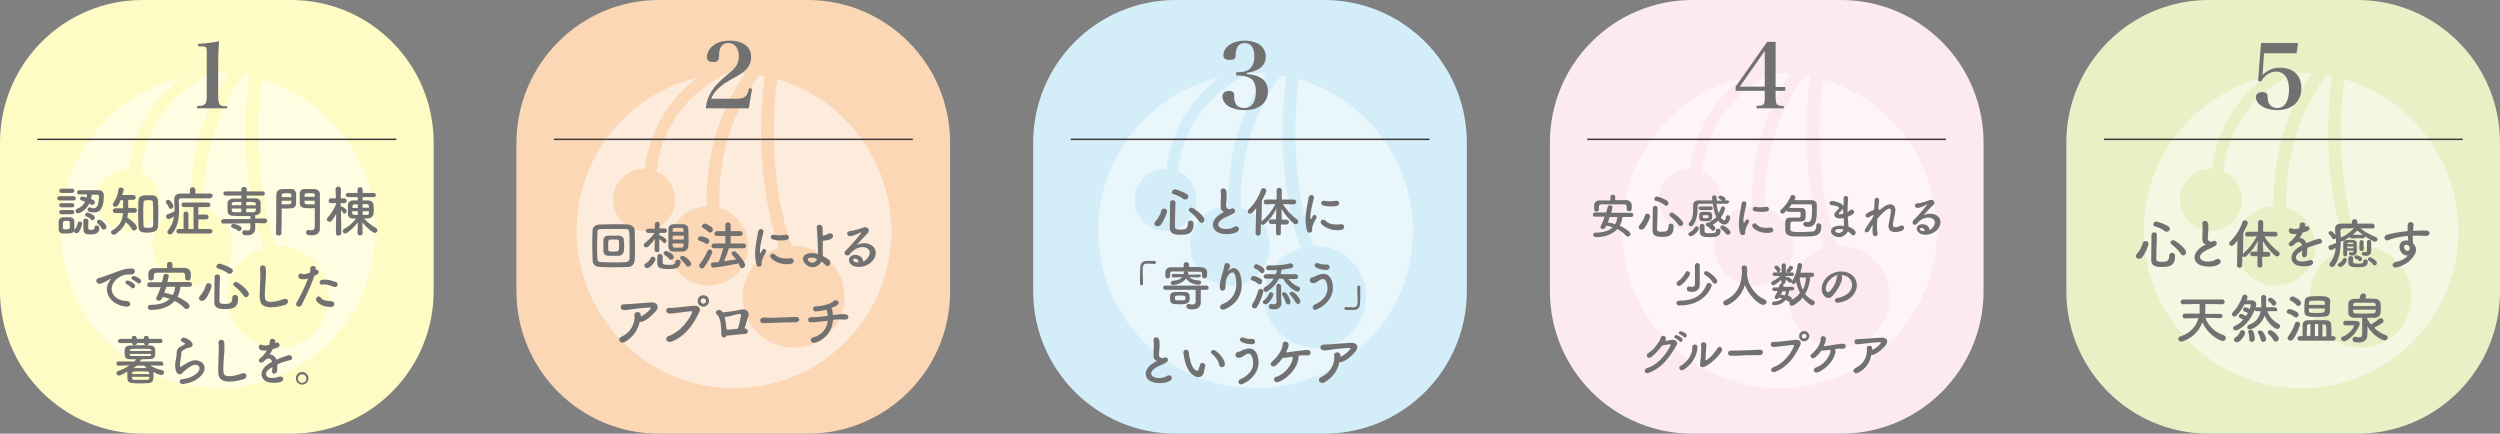 <?xml version="1.0" encoding="utf-8"?>
<!-- Generator: Adobe Illustrator 22.0.1, SVG Export Plug-In . SVG Version: 6.00 Build 0)  -->
<svg version="1.1" id="レイヤー_1" xmlns="http://www.w3.org/2000/svg" xmlns:xlink="http://www.w3.org/1999/xlink" x="0px"
	 y="0px" viewBox="0 0 830.7 144.1" style="enable-background:new 0 0 830.7 144.1;" xml:space="preserve">
<rect x="0" y="0" width="830.7" height="144.1" fill="#808080" stroke="none"/>
<style type="text/css">
	.st0{fill:#FFFBC4;}
	.st1{fill:#FBD7B6;}
	.st2{fill:#D3EDF9;}
	.st3{fill:#FCE9F2;}
	.st4{fill:#E8F0C5;}
	.st5{opacity:0.5;fill:#FFFFFF;}
	.st6{fill:#727171;}
	.st7{fill:none;stroke:#3E3A39;stroke-width:0.5;stroke-miterlimit:10;}
</style>
<path class="st0" d="M96.7,144.1H47.4C21.2,144.1,0,122.9,0,96.7l0-49.3C0,21.2,21.2,0,47.4,0l49.3,0c26.2,0,47.4,21.2,47.4,47.4
	v49.3C144.1,122.9,122.9,144.1,96.7,144.1z"/>
<path class="st1" d="M268.4,144.1H219c-26.2,0-47.4-21.2-47.4-47.4V47.4C171.7,21.2,192.9,0,219,0l49.3,0
	c26.2,0,47.4,21.2,47.4,47.4v49.3C315.8,122.9,294.5,144.1,268.4,144.1z"/>
<path class="st2" d="M440,144.1h-49.3c-26.2,0-47.4-21.2-47.4-47.4V47.4c0-26.2,21.2-47.4,47.4-47.4L440,0
	c26.2,0,47.4,21.2,47.4,47.4v49.3C487.4,122.9,466.2,144.1,440,144.1z"/>
<path class="st3" d="M611.7,144.1h-49.3c-26.2,0-47.4-21.2-47.4-47.4V47.4C515,21.2,536.2,0,562.4,0l49.3,0
	c26.2,0,47.4,21.2,47.4,47.4v49.3C659.1,122.9,637.9,144.1,611.7,144.1z"/>
<path class="st4" d="M783.3,144.1H734c-26.2,0-47.4-21.2-47.4-47.4V47.4C686.6,21.2,707.8,0,734,0l49.3,0
	c26.2,0,47.4,21.2,47.4,47.4v49.3C830.7,122.9,809.5,144.1,783.3,144.1z"/>
<path class="st5" d="M86.9,26.3c-1.4,11.6-2.7,34.2,4.9,55.4c0.2,0,0.4,0,0.6,0c9.3,0,16.9,7.5,16.9,16.9s-7.5,16.9-16.9,16.9
	s-16.9-7.5-16.9-16.9c0-7.6,5.1-14.1,12.1-16.2c-7.8-22.3-6.3-45.5-4.8-57.1c-0.6-0.1-1.1-0.2-1.7-0.3c-1.7,2.2-3.5,4.8-5.2,8
	c-4.1,7.6-8.6,19.7-8.2,36c5.5,1.6,9.6,6.7,9.6,12.7c0,7.3-5.9,13.2-13.2,13.2S50.7,89,50.7,81.7c0-7.1,5.6-12.9,12.6-13.2
	C63,47.5,70.2,33,76.2,24.4c-1.3-0.1-2.5-0.2-3.8-0.2c-0.8,0-1.6,0-2.4,0.1C51.1,34.3,47.4,49.4,46.8,57c3.6,1.6,6.1,5.2,6.1,9.4
	c0,5.7-4.6,10.3-10.3,10.3s-10.3-4.6-10.3-10.3c0-5.7,4.6-10.3,10.3-10.3c0.1,0,0.2,0,0.3,0c0.8-7.4,4.2-20.2,17.4-30.3
	c-23,5.5-40.1,26.2-40.1,50.9c0,28.9,23.4,52.3,52.3,52.3c28.9,0,52.3-23.4,52.3-52.3C124.7,52.7,108.7,32.6,86.9,26.3"/>
<path class="st5" d="M258.2,26.3c-1.4,11.6-2.7,34.2,4.9,55.4c0.2,0,0.4,0,0.6,0c9.3,0,16.9,7.5,16.9,16.9s-7.5,16.9-16.9,16.9
	c-9.3,0-16.9-7.5-16.9-16.9c0-7.6,5.1-14.1,12.1-16.2c-7.8-22.3-6.3-45.5-4.8-57.1c-0.6-0.1-1.1-0.2-1.7-0.3c-1.7,2.2-3.5,4.8-5.2,8
	c-4.1,7.6-8.6,19.7-8.2,36c5.5,1.6,9.6,6.7,9.6,12.7c0,7.3-5.9,13.2-13.2,13.2c-7.3,0-13.2-5.9-13.2-13.2c0-7.1,5.6-12.9,12.6-13.2
	c-0.4-21,6.8-35.6,12.8-44.1c-1.3-0.1-2.5-0.2-3.8-0.2c-0.8,0-1.6,0-2.4,0.1c-18.9,10-22.6,25.1-23.2,32.7c3.6,1.6,6.1,5.2,6.1,9.4
	c0,5.7-4.6,10.3-10.3,10.3c-5.7,0-10.3-4.6-10.3-10.3c0-5.7,4.6-10.3,10.3-10.3c0.1,0,0.2,0,0.3,0c0.8-7.4,4.2-20.2,17.4-30.3
	c-23,5.5-40.1,26.2-40.1,50.9c0,28.9,23.4,52.3,52.3,52.3c28.9,0,52.3-23.4,52.3-52.3C296,52.7,280,32.6,258.2,26.3"/>
<path class="st5" d="M431.5,26.3c-1.4,11.6-2.7,34.2,4.9,55.4c0.2,0,0.4,0,0.6,0c9.3,0,16.9,7.5,16.9,16.9s-7.5,16.9-16.9,16.9
	c-9.3,0-16.9-7.5-16.9-16.9c0-7.6,5.1-14.1,12.1-16.2c-7.8-22.3-6.3-45.5-4.8-57.1c-0.6-0.1-1.1-0.2-1.7-0.3c-1.7,2.2-3.5,4.8-5.2,8
	c-4.1,7.6-8.6,19.7-8.2,36c5.5,1.6,9.6,6.7,9.6,12.7c0,7.3-5.9,13.2-13.2,13.2c-7.3,0-13.2-5.9-13.2-13.2c0-7.1,5.6-12.9,12.6-13.2
	c-0.4-21,6.8-35.6,12.8-44.1c-1.3-0.1-2.5-0.2-3.8-0.2c-0.8,0-1.6,0-2.4,0.1c-18.9,10-22.6,25.1-23.2,32.7c3.6,1.6,6.1,5.2,6.1,9.4
	c0,5.7-4.6,10.3-10.3,10.3s-10.3-4.6-10.3-10.3c0-5.7,4.6-10.3,10.3-10.3c0.1,0,0.2,0,0.3,0c0.8-7.4,4.2-20.2,17.4-30.3
	c-23,5.5-40.1,26.2-40.1,50.9c0,28.9,23.4,52.3,52.3,52.3c28.9,0,52.3-23.4,52.3-52.3C469.3,52.7,453.4,32.6,431.5,26.3"/>
<path class="st5" d="M605.6,26.3c-1.4,11.6-2.7,34.2,4.9,55.4c0.2,0,0.4,0,0.6,0c9.3,0,16.9,7.5,16.9,16.9s-7.5,16.9-16.9,16.9
	s-16.9-7.5-16.9-16.9c0-7.6,5.1-14.1,12.1-16.2c-7.8-22.3-6.3-45.5-4.8-57.1c-0.6-0.1-1.1-0.2-1.7-0.3c-1.7,2.2-3.5,4.8-5.2,8
	c-4.1,7.6-8.6,19.7-8.2,36c5.5,1.6,9.6,6.7,9.6,12.7c0,7.3-5.9,13.2-13.2,13.2c-7.3,0-13.2-5.9-13.2-13.2c0-7.1,5.6-12.9,12.6-13.2
	c-0.4-21,6.8-35.6,12.8-44.1c-1.3-0.1-2.5-0.2-3.8-0.2c-0.8,0-1.6,0-2.4,0.1c-18.9,10-22.6,25.1-23.2,32.7c3.6,1.6,6.1,5.2,6.1,9.4
	c0,5.7-4.6,10.3-10.3,10.3c-5.7,0-10.3-4.6-10.3-10.3c0-5.7,4.6-10.3,10.3-10.3c0.1,0,0.2,0,0.3,0c0.8-7.4,4.2-20.2,17.4-30.3
	c-23,5.5-40.1,26.2-40.1,50.9c0,28.9,23.4,52.3,52.3,52.3c28.9,0,52.3-23.4,52.3-52.3C643.4,52.7,627.4,32.6,605.6,26.3"/>
<path class="st5" d="M778.9,26.3c-1.4,11.6-2.7,34.2,4.9,55.4c0.2,0,0.4,0,0.6,0c9.3,0,16.9,7.5,16.9,16.9s-7.5,16.9-16.9,16.9
	c-9.3,0-16.9-7.5-16.9-16.9c0-7.6,5.1-14.1,12.1-16.2c-7.8-22.3-6.3-45.5-4.8-57.1c-0.6-0.1-1.1-0.2-1.7-0.3c-1.7,2.2-3.5,4.8-5.2,8
	c-4.1,7.6-8.6,19.7-8.2,36c5.5,1.6,9.6,6.7,9.6,12.7c0,7.3-5.9,13.2-13.2,13.2s-13.2-5.9-13.2-13.2c0-7.1,5.6-12.9,12.6-13.2
	c-0.4-21,6.8-35.6,12.8-44.1c-1.3-0.1-2.5-0.2-3.8-0.2c-0.8,0-1.6,0-2.4,0.1c-18.9,10-22.6,25.1-23.2,32.7c3.6,1.6,6.1,5.2,6.1,9.4
	c0,5.7-4.6,10.3-10.3,10.3s-10.3-4.6-10.3-10.3c0-5.7,4.6-10.3,10.3-10.3c0.1,0,0.2,0,0.3,0c0.8-7.4,4.2-20.2,17.4-30.3
	c-23,5.5-40.1,26.2-40.1,50.9c0,28.9,23.4,52.3,52.3,52.3c28.9,0,52.3-23.4,52.3-52.3C816.8,52.7,800.8,32.6,778.9,26.3"/>
<g>
	<path class="st6" d="M65.6,35.2c1.4,0,1.8-0.1,2.2-0.4c0.7-0.4,0.9-1.1,0.9-3.1V18c0-1.5,0-1.5-0.1-1.8c-0.1-0.7-0.5-0.8-2-0.8
		h-0.8v-0.8c2.8-0.2,5-0.5,7-0.9c-0.2,2.1-0.3,4.6-0.3,7.6v10.6c0,1.8,0.2,2.6,0.7,3c0.4,0.3,0.8,0.4,2.3,0.4V36h-10V35.2z"/>
</g>
<g>
	<path class="st6" d="M19.8,66.6c-0.5,0-0.8-0.4-0.8-0.7c0-0.4,0.3-0.7,0.8-0.7h4.6c0.5,0,0.8,0.4,0.8,0.7c0,0.4-0.3,0.7-0.8,0.7
		H19.8z M22,77.6c-0.4,0-0.8,0-1.2,0c-0.8-0.1-1.3-0.6-1.3-1.4c0-0.5,0-0.9,0-1.4c0-0.4,0-0.8,0-1.2c0-0.7,0.5-1.3,1.3-1.4
		c0.4,0,0.8,0,1.2,0c0.5,0,0.9,0,1.3,0c0.7,0,1.4,0.5,1.4,1.3c0,0.4,0,0.9,0,1.4c0,0.5,0,0.9,0,1.3c0,0.1,0,0.1,0,0.2
		c0,0,0-0.1,0.1-0.1c0.6-0.7,0.9-1.4,1-2.1c0.1-0.4,0.4-0.6,0.7-0.6c0.4,0,0.8,0.3,0.8,0.7c0,0-0.6,3.2-1.9,3.2
		c-0.4,0-0.8-0.3-0.8-0.7C24.2,77.5,23.6,77.6,22,77.6z M20.4,64.1c-0.5,0-0.7-0.4-0.7-0.7s0.2-0.7,0.7-0.7H24
		c0.5,0,0.7,0.4,0.7,0.7s-0.3,0.7-0.7,0.7H20.4z M20.4,68.9c-0.5,0-0.7-0.4-0.7-0.7c0-0.4,0.2-0.7,0.7-0.7H24c0.5,0,0.7,0.4,0.7,0.7
		c0,0.4-0.3,0.7-0.7,0.7H20.4z M20.4,71.2c-0.5,0-0.7-0.4-0.7-0.7s0.2-0.7,0.7-0.7H24c0.5,0,0.7,0.4,0.7,0.7s-0.3,0.7-0.7,0.7H20.4z
		 M21.4,73.5c-0.5,0-0.5,0.3-0.5,1.4c0,0.3,0,0.6,0,0.9c0,0.3,0.1,0.4,1.1,0.4c0.8,0,1.1-0.1,1.2-0.5c0-0.3,0-0.6,0-0.9
		c0-0.3,0-0.6,0-0.9c0-0.3-0.2-0.5-0.5-0.5H21.4z M30.5,64.6c-0.1,0.5-0.1,1-0.3,1.5c1,0.4,1.3,0.6,1.3,1.1c0,0.4-0.3,0.9-0.8,0.9
		c-0.1,0-0.3,0-0.4-0.1c-0.2-0.1-0.4-0.3-0.6-0.4c-1.3,2.6-3.5,3.3-3.8,3.3c-0.5,0-0.8-0.4-0.8-0.8c0-0.3,0.1-0.5,0.5-0.7
		c1.3-0.5,2.2-1.3,2.7-2.4c-0.4-0.1-0.8-0.3-1.2-0.4c-0.4-0.1-0.5-0.3-0.5-0.6c0-0.4,0.3-0.7,0.8-0.7c0.2,0,1.4,0.3,1.4,0.3
		c0.1-0.3,0.1-0.6,0.1-1c-0.9,0-1.9,0-2.6,0h0c-0.5,0-0.7-0.3-0.7-0.7c0-0.4,0.3-0.7,0.7-0.7c1.3,0,3.4,0,5,0c0.5,0,1,0,1.4,0
		c0.9,0,1.8,0.4,1.8,1.8c0,4.6-1.5,5.6-3.3,5.6c-0.5,0-0.9-0.1-1.4-0.2c-0.5-0.1-0.7-0.5-0.7-0.8c0-0.4,0.3-0.7,0.7-0.7
		c0.1,0,0.2,0,0.4,0.1c0.3,0.1,0.6,0.2,0.9,0.2c0.6,0,1-0.3,1.3-0.9c0.3-0.7,0.5-2.2,0.5-3c0-0.3-0.1-0.6-0.5-0.6H30.5z M29.4,73.3
		c0,0.5-0.1,1.3-0.1,1.9c0,1,0.1,1.2,1,1.2c0.9,0,1.1-0.3,1.1-0.8c0-0.5,0.4-0.7,0.7-0.7c0.2,0,0.9,0.1,0.9,0.9
		c0,1.9-1.5,2.1-3.1,2.1c-1.2,0-2.2-0.2-2.2-1.9c0-0.6,0-1.9,0-2.7c0-0.5,0.4-0.7,0.8-0.7C28.9,72.7,29.4,72.9,29.4,73.3L29.4,73.3z
		 M30.3,73c-0.5-0.6-1.2-0.9-1.6-1.1c-0.3-0.1-0.4-0.3-0.4-0.5c0-0.4,0.4-0.8,0.8-0.8c0.1,0,2.4,0.7,2.4,1.7c0,0.5-0.4,0.9-0.8,0.9
		C30.7,73.3,30.5,73.2,30.3,73z M33.8,75.9c-0.4-0.7-0.8-1.2-1.3-1.6c-0.2-0.2-0.3-0.4-0.3-0.6c0-0.4,0.4-0.7,0.8-0.7
		c0.7,0,2.4,1.6,2.4,2.4c0,0.5-0.4,0.9-0.9,0.9C34.3,76.4,34,76.2,33.8,75.9z"/>
	<path class="st6" d="M42.5,70.8c0,0.5-0.1,1-0.2,1.5c1,0.6,3.2,2.3,3.2,3.3c0,0.6-0.5,1-1,1c-0.3,0-0.5-0.1-0.7-0.5
		c-0.4-0.8-1.3-1.7-2-2.3c-0.6,1.5-1.7,2.8-3.4,4C38.2,77.9,38,78,37.8,78c-0.5,0-0.9-0.4-0.9-0.8c0-0.3,0.1-0.5,0.5-0.7
		c2.5-1.5,3.3-3.4,3.5-5.7h-2.6c-0.5,0-0.8-0.4-0.8-0.8c0-0.4,0.3-0.8,0.8-0.8h2.6c0-2.7,0-2.7,0-2.7l-0.8,0
		c-0.8,1.9-1.2,2.2-1.8,2.2c-0.5,0-0.8-0.3-0.8-0.7c0-0.2,0.1-0.4,0.2-0.6c1-1.4,1.5-3,1.7-4.6c0.1-0.4,0.4-0.5,0.7-0.5
		c0.5,0,1,0.3,1,0.7c0,0.1,0,0.3-0.5,1.8h3.7c0.5,0,0.8,0.4,0.8,0.8c0,0.4-0.3,0.8-0.8,0.8c0,0,0,0,0,0l-1.7,0c0,0.8,0,1.9,0,2.7
		h2.1c0.5,0,0.8,0.4,0.8,0.8c0,0.4-0.3,0.8-0.8,0.8H42.5z M49.3,77.3c-1.8,0-3.3,0-3.3-2c0-1.4-0.1-2.8-0.1-4.3c0-1.5,0-2.9,0.1-4.3
		c0.1-1.8,1.5-1.8,3.1-1.8c0.5,0,1.1,0,1.5,0c1.1,0,1.9,0.7,1.9,1.9c0.1,1.3,0.1,2.7,0.1,4.1s0,2.9-0.1,4.2c0,1.1-0.7,1.9-1.9,2
		C50.2,77.2,49.8,77.3,49.3,77.3z M50.9,71c0-1.3,0-2.6-0.1-3.7c0-0.6-0.1-0.8-1.5-0.8c-1.5,0-1.6,0.3-1.6,0.8
		c-0.1,1-0.1,2.3-0.1,3.6c0,1.4,0,2.8,0.1,4c0,0.7,0.2,0.8,1.7,0.8c1.1,0,1.5-0.2,1.5-0.9C50.9,73.7,50.9,72.3,50.9,71z"/>
	<path class="st6" d="M69.6,65.9c-1.5,0-3.5,0-5.4,0c-1.5,0-3,0-4,0c-0.6,0-0.8,0.3-0.8,0.7c0,0,0,0,0,0.1c0.1,1,0.1,2,0.1,3
		c0,2.9-0.4,5.6-2.2,7.8c-0.3,0.3-0.5,0.4-0.8,0.4c-0.5,0-0.9-0.4-0.9-0.8c0-0.2,0.1-0.3,0.2-0.5c1.2-1.5,1.8-3,2-4.7
		c-0.4,0.3-1.3,0.9-1.8,0.9c-0.5,0-0.8-0.5-0.8-0.9c0-0.3,0.2-0.6,0.5-0.7c0.9-0.3,1.6-0.6,2.3-1c0-0.2,0-0.3,0-0.5
		c0-1-0.1-2.1-0.1-3.2c0-0.1,0-0.2,0-0.2c0-1.4,0.7-2,2.3-2c0.8,0,1.8,0,2.9,0v-1.2c0-0.6,0.5-0.9,0.9-0.9c0.5,0,0.9,0.3,0.9,0.9
		v1.2c1.8,0,3.6,0,4.9,0c0.6,0,0.9,0.4,0.9,0.8C70.5,65.5,70.2,65.9,69.6,65.9L69.6,65.9z M56.1,68.9c-0.2-0.5-0.5-1-0.8-1.3
		c-0.2-0.2-0.2-0.3-0.2-0.5c0-0.4,0.4-0.7,0.8-0.7c0.7,0,1.7,1.5,1.7,2.1c0,0.5-0.4,0.9-0.9,0.9C56.5,69.4,56.2,69.3,56.1,68.9z
		 M59.4,77.6c-0.5,0-0.8-0.4-0.8-0.8c0-0.4,0.3-0.7,0.8-0.7H61V71c0-0.5,0.4-0.7,0.8-0.7c0.4,0,0.8,0.2,0.8,0.7v5.1h1.7v-7.3h-3.2
		c-0.5,0-0.8-0.4-0.8-0.7c0-0.4,0.3-0.8,0.8-0.8h8c0.6,0,0.8,0.4,0.8,0.8c0,0.4-0.3,0.7-0.8,0.7h-3.2v2.5h2.6c0.5,0,0.8,0.4,0.8,0.8
		c0,0.4-0.3,0.8-0.8,0.8h-2.6v3.2h3.9c0.5,0,0.8,0.4,0.8,0.7c0,0.4-0.3,0.8-0.8,0.8H59.4z"/>
	<path class="st6" d="M88,74.2l-3.2-0.1v0.5l0,1.4c0,0,0,0,0,0c0,0.9-0.6,2.2-2.6,2.2c-1.4,0-1.7-0.3-1.7-0.9c0-0.4,0.3-0.8,0.7-0.8
		c0.1,0,0.1,0,0.2,0c0.3,0.1,0.6,0.1,0.9,0.1c0.5,0,0.9-0.2,0.9-0.9c0,0,0,0,0,0l0-1.5l-9,0.1h0c-0.5,0-0.7-0.4-0.7-0.7
		c0-0.4,0.3-0.8,0.7-0.8l9,0l0-0.6c0-0.2,0-0.3,0.1-0.4c-0.6,0-1.1,0-1.7,0c-1.4,0-2.8,0-4.1-0.1c-1.2,0-1.8-0.6-1.9-1.5
		c0-0.5,0-1,0-1.4c0-0.4,0-0.9,0-1.3c0-0.7,0.5-1.4,1.8-1.5c0.6,0,1.7,0,2.8,0V65l-5.2,0c-0.5,0-0.8-0.4-0.8-0.7
		c0-0.4,0.3-0.7,0.8-0.7l5.2,0v-0.7c0-0.5,0.4-0.8,0.9-0.8c0.4,0,0.9,0.3,0.9,0.8v0.7l5.3,0c0.5,0,0.7,0.4,0.7,0.7
		c0,0.4-0.2,0.7-0.7,0.7l-5.3,0v0.9c1.1,0,2.1,0,2.9,0c1,0,1.7,0.7,1.7,1.4c0,0.4,0,0.8,0,1.2c0,0.5,0,1,0,1.5
		c0,0.8-0.7,1.5-1.8,1.5h-0.1c0.1,0.1,0.1,0.3,0.1,0.5l0,0.6l3.2,0c0.5,0,0.8,0.4,0.8,0.7C88.7,73.8,88.5,74.2,88,74.2L88,74.2z
		 M79,76.6c-0.6-0.5-1.2-0.7-1.8-0.9c-0.3-0.1-0.4-0.3-0.4-0.5c0-0.4,0.3-0.8,0.8-0.8c0.3,0,2.7,0.5,2.7,1.5c0,0.5-0.4,0.9-0.8,0.9
		C79.3,76.8,79.2,76.8,79,76.6z M80.2,67.1c-1,0-1.8,0-2.4,0c-0.6,0-0.8,0.3-0.8,0.7c0,0.1,0,0.3,0,0.4h3.2V67.1z M80.2,69.3H77
		c0,0.1,0,0.3,0,0.5c0,0.5,0.3,0.7,0.8,0.7c0.6,0,1.5,0,2.4,0V69.3z M85,68.2c0-0.1,0-0.3,0-0.4c0-0.7-0.3-0.7-3.2-0.7v1.1H85z
		 M81.8,69.3v1.2c0.9,0,1.7,0,2.4,0c0.5,0,0.8-0.2,0.8-0.7c0-0.1,0-0.3,0-0.5H81.8z"/>
	<path class="st6" d="M95,62.8c0.7,0,1.5,0,1.8,0c0.9,0,1.5,0.6,1.6,1.5c0,0.6,0,1.4,0,2.1c0,2.5,0,2.9-3.6,2.9c-0.5,0-0.9,0-1.2,0
		c0,0.5,0,1,0,1.6c0,1.9,0,4.1-0.1,6.6c0,0.5-0.4,0.8-0.9,0.8c-0.4,0-0.9-0.3-0.9-0.7c0,0,0,0,0,0c0.1-3.3,0.1-8.7,0.1-12.8
		C91.9,62.8,93.2,62.8,95,62.8z M96.8,65.4c0-0.2,0-0.4,0-0.6c0-0.6-0.3-0.6-1.6-0.6c-1.4,0-1.6,0.1-1.6,0.8c0,0.1,0,0.3,0,0.5H96.8
		z M93.6,66.7v1.2c0.3,0,0.8,0,1.3,0c1.7,0,1.9-0.1,1.9-0.6c0-0.2,0-0.4,0-0.6H93.6z M103.3,69.2c-2.2,0-3.6,0-3.7-1.6
		c0-0.4,0-0.8,0-1.2c0-0.7,0-1.4,0-2.1c0-0.8,0.6-1.5,1.5-1.5c0.3,0,1.1,0,1.9,0c0.5,0,1,0,1.4,0c1.3,0.1,1.9,0.8,1.9,1.7
		c0,0.5,0,0.9,0,1.4c0,2.8,0,5.4,0,7.7c0,0.8,0,1.6,0,2.2c0,1.3-0.6,2.4-2.7,2.4c-1.3,0-1.9-0.2-1.9-1c0-0.4,0.3-0.8,0.7-0.8
		c0.1,0,0.1,0,0.1,0c0.3,0.1,0.7,0.1,1,0.1c0.6,0,1-0.2,1.1-1.1c0-0.7,0-1.4,0-2.2c0-1.1,0-2.2,0-3.3c0-0.3,0-0.5,0-0.8
		C104.3,69.2,103.8,69.2,103.3,69.2z M104.6,65.4c0-1.2,0-1.2-1.7-1.2c-1.3,0-1.6,0-1.7,0.6c0,0.2,0,0.4,0,0.6H104.6z M104.6,66.7
		h-3.4c0,0.2,0,0.4,0,0.6c0,0.6,0.2,0.6,2,0.6c0.6,0,1.2,0,1.4,0V66.7z"/>
	<path class="st6" d="M113.4,77.5c0,0.5-0.5,0.8-0.9,0.8c-0.5,0-0.9-0.3-0.9-0.8v0l0.1-6.4c-1.4,2.6-1.9,2.6-2.2,2.6
		c-0.5,0-0.9-0.4-0.9-0.8c0-0.2,0.1-0.4,0.3-0.6c0.9-1,2.1-2.8,2.8-4.5l0-0.3l-1.7,0h0c-0.5,0-0.8-0.4-0.8-0.8
		c0-0.4,0.3-0.8,0.8-0.8h1.6l-0.1-3.1v0c0-0.5,0.5-0.8,0.9-0.8c0.4,0,0.9,0.3,0.9,0.8v0c0,0,0,1.5-0.1,3.1h1.2
		c0.5,0,0.8,0.4,0.8,0.8c0,0.4-0.3,0.8-0.8,0.8h0l-1.2,0v1.2c0.1,0,0.2-0.1,0.3-0.1c0.3,0,1.7,0.9,1.7,1.6c0,0.4-0.4,0.8-0.7,0.8
		c-0.2,0-0.4-0.1-0.5-0.3c-0.2-0.3-0.5-0.6-0.7-0.9C113.4,72.8,113.4,77.5,113.4,77.5L113.4,77.5z M120.5,77.5
		c0,0.5-0.4,0.7-0.9,0.7c-0.4,0-0.8-0.2-0.8-0.7v0l0.1-3.6c-1.3,1.7-3.5,3.7-4.2,3.7c-0.5,0-0.8-0.4-0.8-0.8c0-0.3,0.1-0.5,0.4-0.7
		c1.6-0.9,2.9-2,4-3.5c-0.3,0-0.6,0-1,0c-1.1,0-1.7-0.6-1.7-1.5c0-0.5,0-1,0-1.6s0-1.1,0-1.5c0-0.7,0.7-1.4,1.7-1.4c0.5,0,1,0,1.6,0
		l0-1.1h-3.2c-0.5,0-0.8-0.4-0.8-0.7c0-0.4,0.3-0.7,0.8-0.7h3.1l0-1.1v0c0-0.5,0.4-0.8,0.9-0.8c0.4,0,0.8,0.3,0.8,0.8v0v1.1h3.6
		c0.5,0,0.8,0.4,0.8,0.7c0,0.4-0.3,0.7-0.8,0.7h-3.6l0,1.1c0.6,0,1.2,0,1.8,0c0.9,0,1.7,0.5,1.8,1.4c0,0.5,0.1,1.1,0.1,1.7
		c0,0.5,0,1-0.1,1.4c-0.1,0.8-0.8,1.4-1.9,1.5c-0.4,0-0.8,0-1.2,0c1.2,1.4,2.6,2.4,4,3.2c0.3,0.2,0.4,0.4,0.4,0.7
		c0,0.5-0.4,0.9-0.8,0.9c-0.6,0-2.5-1.4-4.2-3.5L120.5,77.5L120.5,77.5z M118.9,67.9c-1.7,0-1.8,0-1.8,1.2h1.8L118.9,67.9z
		 M118.9,71.3v-1.1H117c0,0.8,0.1,1.2,0.6,1.2c0.4,0,0.8,0,1.3,0L118.9,71.3z M120.5,70.2l0,1.1l0,0.1c0.5,0,1,0,1.5,0
		c0.6,0,0.6-0.6,0.6-1.2H120.5z M122.6,69c0-1.1,0-1.2-2.1-1.2l0,1.2H122.6z"/>
	<path class="st6" d="M42.1,101.9c-0.1,0-0.1,0-0.2,0c-3.9-0.4-6.4-3.1-6.4-5.8c0-0.7,0.2-1.9,1.3-3.3c0.1-0.1,0.1-0.1,0.1-0.2
		c0,0,0,0,0,0c0,0-0.1,0-0.2,0.1c-2.8,1.5-3.2,1.6-3.6,1.6c-0.7,0-1.1-0.5-1.1-1c0-0.4,0.3-0.8,0.8-0.9c0.4-0.1,1.4-0.4,1.9-0.6
		c0.8-0.3,2.3-0.8,4.1-1.5c1.3-0.5,3.1-1.1,4.8-1.1c0.9,0,1.2,0.4,1.2,0.9c0,0.9-0.8,1.1-1.4,1.1c-0.1,0-0.3,0-0.4,0
		c-0.1,0-0.3,0-0.4,0c-2.8,0-5.5,2.4-5.5,4.8c0,2.2,2.1,4,4.9,4c0.9,0,1.3,0.5,1.3,1.1C43.4,101.4,43,101.9,42.1,101.9z M43.7,95.6
		c-0.3-0.3-1.2-1-1.5-1.1c-0.3-0.1-0.5-0.3-0.5-0.6c0-0.4,0.3-0.7,0.8-0.7c0.2,0,2.4,0.8,2.4,1.8c0,0.5-0.4,0.8-0.8,0.8
		C44,95.8,43.8,95.8,43.7,95.6z M45.8,94.1c-0.3-0.3-1.2-0.9-1.6-1.1c-0.3-0.1-0.5-0.3-0.5-0.6c0-0.4,0.3-0.7,0.8-0.7
		c0.3,0,2.4,0.8,2.4,1.7c0,0.5-0.4,0.8-0.8,0.8C46.1,94.3,45.9,94.3,45.8,94.1z"/>
	<path class="st6" d="M60,95.3c-0.2,1.2-0.5,2.4-1,3.3c1.8,0.8,4,2.2,4,3.1c0,0.5-0.5,1-1,1c-0.2,0-0.5-0.1-0.7-0.3
		c-1-1-2-1.8-3.3-2.4c-2.2,2.6-6,3-7.9,3c-0.7,0-1-0.5-1-0.9c0-0.4,0.3-0.8,0.9-0.8c2.7,0,4.9-0.6,6.4-2c-0.8-0.3-1.6-0.5-2.4-0.6
		c-0.3,0.7-0.5,1.2-1.3,1.2c-0.5,0-0.8-0.3-0.8-0.7c0-0.1,0-0.3,0.1-0.4c0.6-1.1,1-2.3,1.4-3.4h-3.7c-0.5,0-0.8-0.4-0.8-0.8
		c0-0.4,0.3-0.8,0.8-0.8h4.1c0.2-0.7,0.4-1.4,0.5-2.1c0.1-0.5,0.5-0.7,0.9-0.7c0.5,0,0.9,0.3,0.9,0.7c0,0.1-0.3,1.1-0.5,2h7.4
		c0.5,0,0.8,0.4,0.8,0.8c0,0.4-0.3,0.8-0.8,0.8H60z M57.4,89c1.3,0,2.7,0,4,0c1,0,2,0.8,2,1.9c0,0.3,0,0.6,0,0.9c0,0.7,0,1.4-1,1.4
		c-0.5,0-0.9-0.3-0.9-0.8c0,0,0,0,0,0c0-1.6,0-1.8-1.1-1.8c-1.4,0-3,0-4.5,0c-1.3,0-2.5,0-3.6,0c-1,0-1.1,0.3-1.2,1c0,0,0,0,0,0.8v0
		c0,0.5-0.5,0.8-0.9,0.8c-0.5,0-0.9-0.3-0.9-0.8c0-0.2,0-0.5,0-0.7c0-0.3,0-0.5,0-0.8c0-0.9,0.7-1.8,2.1-1.8c1.4,0,2.7,0,4.1,0v-1.3
		c0-0.5,0.5-0.8,0.9-0.8c0.5,0,0.9,0.3,0.9,0.8V89z M55.3,95.3c-0.2,0.7-0.5,1.3-0.7,2c0.9,0.1,1.9,0.4,2.8,0.7
		c0.4-0.7,0.7-1.6,0.8-2.7H55.3z"/>
	<path class="st6" d="M67.1,100c-0.5,0-1-0.4-1-0.9c0-0.2,0.1-0.5,0.3-0.7c0.9-1,1.6-2.2,2-3.6c0.1-0.5,0.5-0.7,0.9-0.7
		c0.5,0,1,0.3,1,0.9c0,0.7-1.2,3.5-2.2,4.6C67.7,99.8,67.4,100,67.1,100z M74.7,102.7c-1.9,0-3.5-0.2-3.5-2.4c0-2,0.1-5.5,0.1-8.3
		c0-0.6,0.5-0.8,0.9-0.8s0.9,0.3,0.9,0.8c0,0,0,0,0,0c-0.1,2.8-0.2,6-0.2,8c0,0.8,0.6,1,1.8,1c1.5,0,2.5-0.1,2.5-2.1
		c0-0.6,0.4-0.9,0.9-0.9c0.1,0,1,0,1,1C79.3,102.7,76.6,102.7,74.7,102.7z M75.7,90.8c-0.8-0.7-2.3-1.3-3.3-1.6
		c-0.4-0.1-0.5-0.4-0.5-0.6c0-0.5,0.4-1,1-1c0.4,0,3,0.9,4.1,1.7c0.3,0.2,0.4,0.5,0.4,0.7c0,0.5-0.5,1-1,1
		C76.1,91,75.9,90.9,75.7,90.8z M80.9,98.2c-0.9-1.3-1.8-2.2-3-3.1c-0.3-0.2-0.4-0.4-0.4-0.6c0-0.4,0.4-0.8,0.9-0.8
		c0.2,0,0.4,0.1,0.6,0.2c2.1,1.3,3.7,3,3.7,3.8c0,0.6-0.5,1.1-1,1.1C81.4,98.7,81.2,98.6,80.9,98.2z"/>
	<path class="st6" d="M90,102.1c-3.6,0-3.7-2.1-3.7-3.9c0-2.1,0.2-4.7,0.2-6.8c0-0.8,0-1.5-0.1-2.1c0-0.1,0-0.1,0-0.2
		c0-0.6,0.5-0.9,0.9-0.9c0.5,0,1,0.3,1,0.9c0,0.4,0.1,0.8,0.1,1.3c0,2.2-0.4,5-0.4,7.5c0,1.5,0.1,2.4,1.9,2.4c2,0,4-0.8,4.3-0.9
		c0.2-0.1,0.4-0.1,0.6-0.1c0.6,0,0.9,0.4,0.9,0.9c0,0.4-0.3,0.9-0.9,1.1C94.3,101.4,92.4,102.1,90,102.1z"/>
	<path class="st6" d="M104.4,91.9c-1.7,4.6-3,7-4.2,9.5c-0.2,0.3-0.5,0.5-0.9,0.5c-0.5,0-0.9-0.3-0.9-0.8c0-0.1,0-0.3,0.1-0.5
		c1-1.7,2.4-4.3,3.9-8.1l-0.2,0.1c-0.6,0.2-1.1,0.2-1.5,0.2c-0.2,0-1.6,0-1.6-1c0-0.5,0.3-0.9,0.8-0.9c0.2,0,0.3,0,0.5,0.1
		c0.1,0.1,0.3,0.1,0.5,0.1c0.6,0,1.7-0.3,2.1-0.5c0.1-0.5,0.1-0.8,0.1-1.4c0-0.6,0.5-0.8,1-0.8c0.4,0,0.8,0.2,0.8,0.6
		c0,0.1,0,0.2,0,0.3s0,0.2,0,0.3c0.1,0,0.1,0,0.2,0c0.5,0,0.8,0.4,0.8,0.8c0,0.5-0.3,0.8-1.7,1.4L104.4,91.9z M109.9,102
		c-3,0-4.9-1.6-4.9-2.5c0-0.5,0.4-1,0.9-1c0.2,0,0.5,0.1,0.7,0.4c0.7,0.9,1.3,1,3.6,1.2c0.6,0,0.9,0.5,0.9,0.9
		C111.1,102,110.2,102,109.9,102z M110.9,95.3c-0.8-0.3-2.2-0.8-3.2-0.8c-0.2,0-0.4,0-0.6,0.1c-0.1,0-0.1,0-0.2,0
		c-0.4,0-0.7-0.4-0.7-0.7c0-0.3,0.1-1,1.7-1c1,0,2.3,0.3,3.7,0.8c0.4,0.2,0.6,0.5,0.6,0.8c0,0.5-0.4,0.9-0.9,0.9
		C111.2,95.3,111.1,95.3,110.9,95.3z"/>
	<path class="st6" d="M53.8,121.5l-3.9-0.1c1.2,0.8,2.5,1.3,4,1.6c0.5,0.1,0.6,0.4,0.6,0.7c0,0.5-0.3,0.9-0.9,0.9
		c-0.4,0-1.6-0.4-2.6-1c0,0.3,0,0.7,0,1.1c0,1.4,0,2.5-1.7,2.6c-0.7,0-1.5,0.1-2.3,0.1c-1,0-2,0-2.9-0.1c-1.8-0.1-1.8-1-1.8-2.6
		c0-0.4,0-0.7,0-1c0-0.1,0-0.1,0-0.2c-1,0.6-2.4,1.3-2.8,1.3c-0.5,0-0.8-0.4-0.8-0.8c0-0.3,0.2-0.6,0.5-0.7c1.5-0.5,2.7-1.1,3.8-1.9
		l-3.6,0.1h0c-0.5,0-0.7-0.3-0.7-0.7c0-0.4,0.2-0.7,0.7-0.7l5.2,0c0.2-0.2,0.5-0.5,0.7-0.7c-3.6,0-3.9,0-3.9-2.3
		c0-1.2,0-2.2,1.8-2.3c0.9,0,2.1-0.1,3.3-0.1c1.2,0,2.5,0,3.5,0.1c1.5,0.1,1.6,1.1,1.6,2.1c0,1.4-0.1,2.4-1.7,2.4
		c-0.9,0-2,0.1-3,0.1c0,0.1,0,0.1-0.1,0.2l-0.4,0.5l7.1,0c0.5,0,0.7,0.4,0.7,0.7C54.5,121.2,54.2,121.5,53.8,121.5L53.8,121.5z
		 M49.5,114v0.1c0,0.4-0.4,0.6-0.8,0.6s-0.8-0.2-0.8-0.6V114h-2.4v0.1c0,0.4-0.4,0.6-0.8,0.6c-0.4,0-0.8-0.2-0.8-0.6V114H40
		c-0.5,0-0.8-0.3-0.8-0.7c0-0.3,0.3-0.7,0.8-0.7h3.8v-0.4c0-0.4,0.4-0.6,0.8-0.6c0.4,0,0.8,0.2,0.8,0.6v0.4h2.4v-0.4
		c0-0.4,0.4-0.6,0.8-0.6s0.8,0.2,0.8,0.6v0.4h3.9c0.5,0,0.7,0.3,0.7,0.7c0,0.4-0.3,0.7-0.7,0.7H49.5z M43.1,117.6c0,0.1,0,0.2,0,0.2
		c0,0.4,0.2,0.5,0.7,0.5c0.8,0,2,0,3.2,0c0.9,0,1.8,0,2.5,0c0.4,0,0.7-0.1,0.7-0.5c0-0.1,0-0.1,0-0.2H43.1z M50.3,116.7
		c0-0.1,0-0.1,0-0.2c-0.1-0.6-0.2-0.6-3.4-0.6c-3.7,0-3.7,0-3.7,0.6v0.1H50.3z M43.9,125.3c0,0.2,0,0.3,0,0.4c0,0.4,0.3,0.5,0.8,0.5
		c0.6,0,1.4,0,2.1,0s1.5,0,2.1,0c0.4,0,0.7-0.2,0.7-0.6c0-0.1,0-0.3,0-0.4H43.9z M49.6,124.3c0-0.1,0-0.2,0-0.3
		c-0.1-0.6-0.5-0.6-2.5-0.6c-2.9,0-3.1,0-3.2,0.6v0.3H49.6z M45.4,121.5c-0.3,0.3-0.6,0.5-1,0.8c0.6,0,1.3,0,2.1,0
		c0.8,0,1.5,0,2.3,0c-0.3-0.3-0.6-0.5-0.9-0.8H45.4z"/>
	<path class="st6" d="M60.7,127.6c-0.7,0-1-0.4-1-0.8c0-0.4,0.3-0.8,0.8-0.8c3.2-0.3,5.8-2.1,5.8-3.6c0-0.8-0.7-1.2-1.4-1.2
		c-1.4,0-3.9,2.3-4.2,2.6c-0.4,0.5-0.7,0.6-1,0.6c-0.4,0-1.5-0.4-1.5-3c0-0.8,0-0.8,0.3-2.3c0.1-0.5,0.2-1,0.2-1.5c0,0,0-0.1,0-0.1
		c0-0.1,0-0.1,0-0.2c0-1.2,0.5-1.8,1.8-2.4c0.4-0.2,1-0.5,1-0.7c0-0.1-0.2-0.3-0.7-0.5c-0.5-0.1-0.7-0.5-0.7-0.7
		c0-0.4,0.4-0.8,1-0.8c0.6,0,2.9,1.1,2.9,2.3c0,0.8-0.7,1-1.6,1.1c-0.3,0.1-0.6,0.2-0.9,0.4c-1.1,0.5-1.3,1-1.3,1.5
		c0,0.1,0,0.2,0,0.3c0,0.1,0,0.1,0,0.2c0,0.2,0,0.5-0.1,0.7c-0.3,2-0.3,2.1-0.3,2.4c0,0.1,0,0.8,0.2,0.8c0,0,0.1,0,0.2-0.1
		c0.4-0.2,1-0.7,1.8-1.1c1.1-0.6,2-1,2.9-1c1.6,0,3.1,1,3.1,2.6c0,1.2-0.8,2.5-2.7,3.8C63.6,127.3,60.8,127.6,60.7,127.6z"/>
	<path class="st6" d="M76.2,126.8c-3.6,0-3.7-2.1-3.7-3.9c0-2.1,0.2-4.7,0.2-6.8c0-0.8,0-1.5-0.1-2.1c0-0.1,0-0.1,0-0.2
		c0-0.6,0.5-0.9,0.9-0.9c0.5,0,1,0.3,1,0.9c0,0.4,0.1,0.8,0.1,1.3c0,2.2-0.4,5-0.4,7.5c0,1.5,0.1,2.4,1.9,2.4c2,0,4-0.8,4.3-0.9
		c0.2-0.1,0.4-0.1,0.6-0.1c0.6,0,0.9,0.4,0.9,0.9c0,0.4-0.3,0.9-0.9,1.1C80.5,126.1,78.6,126.8,76.2,126.8z"/>
	<path class="st6" d="M92.1,122.1c0,0.3,0,0.6,0,1c-0.1,0.7-0.5,1.1-1,1.1c-0.4,0-0.7-0.3-0.7-0.8c0-0.1,0-0.1,0-0.2
		c0.1-0.4,0.1-0.8,0.1-1.2c-0.4,0.2-2.1,1.1-2.1,2.2c0,0.3,0.1,1.4,2,1.4c0.8,0,1.7-0.2,2.3-0.4c0.2-0.1,0.3-0.1,0.5-0.1
		c0.6,0,0.9,0.4,0.9,0.8c0,0.4-0.1,1.3-3.2,1.3c-3,0-4-1.5-4-2.9c0-2.2,2.6-3.6,3.5-4.1c-0.2-0.7-0.6-1.1-1.1-1.1
		c-0.3,0-0.6,0.1-0.9,0.3c-0.8,0.8-1.2,1.1-1.6,1.1c-0.4,0-0.8-0.3-0.8-0.7c0-0.2,0.1-0.5,0.4-0.7c1-0.9,1.5-1.3,2.3-2.7
		c-0.3,0.1-0.6,0.1-0.9,0.1c-1.8,0-1.8-1-1.8-1.2c0-0.4,0.3-0.8,0.7-0.8c0.2,0,0.4,0.1,0.6,0.2c0.2,0.1,0.4,0.1,0.7,0.1
		c0.1,0,0.6,0,1.4-0.2c0.2-0.5,0.2-0.8,0.3-1.4c0.1-0.5,0.4-0.6,0.8-0.6c0.5,0,1,0.3,1,0.8c0,0.2-0.1,0.5-0.1,0.7
		c0.5-0.3,0.6-0.3,0.7-0.3c0.4,0,0.8,0.4,0.8,0.8c0,0.6-0.5,1-2.3,1.4c-0.3,0.6-0.6,1.2-1,1.8c1,0,1.8,0.6,2.3,1.7
		c2.3-1,3.9-1.5,4.2-1.5c0.6,0,1,0.5,1,0.9c0,0.3-0.2,0.6-0.5,0.7c-0.6,0.2-1.2,0.3-2.1,0.6c-0.8,0.2-1.5,0.5-2.2,0.8
		C92.1,121.5,92.1,121.8,92.1,122.1z"/>
	<path class="st6" d="M100.4,127.8c-1.1,0-2.1-0.9-2.1-2.1c0-1.1,0.9-2.1,2.1-2.1c1.1,0,2.1,0.9,2.1,2.1
		C102.5,126.9,101.5,127.8,100.4,127.8z M100.4,124.4c-0.8,0-1.4,0.6-1.4,1.4c0,0.8,0.6,1.4,1.4,1.4c0.8,0,1.4-0.6,1.4-1.4
		C101.8,125,101.2,124.4,100.4,124.4z"/>
</g>
<line class="st7" x1="12.4" y1="46.3" x2="131.7" y2="46.3"/>
<g>
	<path class="st6" d="M234.5,36c0.3-2.4,0.9-4.1,2-5.8c1.1-1.7,2.5-3.2,5.9-6c1.4-1.1,2-1.9,2.5-2.8c0.4-0.9,0.6-1.8,0.6-2.8
		c0-2.6-1.4-4.3-3.5-4.3c-1.4,0-2.3,0.7-2.8,2c-0.2,0.8-0.3,1.1-0.3,2.7c-0.1,1.2-0.6,1.6-1.9,1.6c-1.4,0-2.1-0.5-2.1-1.6
		c0-1.6,0.9-3.1,2.5-4.2c1.4-0.9,3-1.3,5-1.3c4.5,0,7.2,2.1,7.2,5.5c0,1.5-0.5,2.7-1.4,3.8c-0.6,0.8-1.8,1.6-3.3,2.5
		c-4,2.2-4.9,2.8-6.2,4.1c-1.2,1.1-1.7,1.9-2.4,3.4h8.7c2.5,0,3.3-0.8,3.9-3.5l1,0.2l-1.1,6.5H234.5z"/>
</g>
<g>
	<path class="st6" d="M208.7,88.7c-1.4,0.1-3.3,0.1-5.2,0.1c-1.6,0-3.1,0-4.2-0.1c-1.6-0.1-2.3-0.8-2.4-2.2c0-1-0.1-2.9-0.1-4.8
		c0-1.9,0-3.9,0.1-5.1c0-1.2,0.9-1.9,2.3-2c1.2,0,3.1-0.1,5-0.1c1.7,0,3.4,0,4.5,0.1c1.1,0.1,2.2,0.8,2.2,2.1c0,1.3,0.1,3.5,0.1,5.5
		c0,1.7,0,3.3-0.1,4.3C210.8,87.7,210,88.7,208.7,88.7z M209.2,81.6c0-1.7,0-3.3-0.1-4.3c-0.1-1-0.4-1.2-1.3-1.2c-1.4,0-3.2,0-4.8,0
		c-1.3,0-2.5,0-3.2,0c-1,0-1.3,0.3-1.3,1.2c0,0.9-0.1,2.8-0.1,4.7c0,1.5,0,3,0.1,3.9c0.1,1,0.4,1.2,1.5,1.2c1,0,2.4,0.1,3.9,0.1
		c1.4,0,2.8,0,3.9-0.1c1,0,1.3-0.5,1.4-1.3C209.2,84.9,209.2,83.3,209.2,81.6z M205.6,85c-0.5,0-1.2,0-1.8,0c-0.6,0-1.3,0-1.8,0
		c-0.9-0.1-1.5-0.7-1.5-1.6c0-0.5,0-1.2,0-1.8c0-0.6,0-1.3,0-1.8c0-0.8,0.6-1.5,1.5-1.5c0.4,0,1,0,1.6,0c0.8,0,1.5,0,2.1,0
		c0.7,0,1.6,0.6,1.6,1.4c0,0.6,0.1,1.4,0.1,2.1c0,0.6,0,1.1-0.1,1.6C207.2,84.2,206.5,85,205.6,85z M205.7,81.8c0-0.6,0-1.2,0-1.6
		c0-0.3-0.3-0.5-0.6-0.6c-0.3,0-0.8,0-1.2,0c-0.5,0-0.9,0-1.2,0c-0.3,0-0.5,0.3-0.6,0.6c0,0.4,0,0.9,0,1.4c0,0.5,0,1,0,1.4
		c0,0.5,0.4,0.6,1.9,0.6C205.7,83.6,205.7,83.5,205.7,81.8z"/>
	<path class="st6" d="M219.1,83.1c0,0.5-0.4,0.7-0.8,0.7s-0.8-0.2-0.8-0.7v0l0.1-3.7c-0.7,1-1.5,1.9-2.3,2.6
		c-0.2,0.2-0.4,0.2-0.6,0.2c-0.5,0-0.8-0.4-0.8-0.8c0-0.2,0.1-0.4,0.3-0.6c1-0.7,2.3-2,3.3-3.4l-2.1,0h0c-0.5,0-0.8-0.4-0.8-0.7
		c0-0.4,0.3-0.7,0.8-0.7h2.2l0-1.5v0c0-0.5,0.4-0.8,0.8-0.8s0.8,0.3,0.8,0.7c0,0,0,0,0,0c0,0,0,0.6-0.1,1.5h1.8
		c0.5,0,0.7,0.4,0.7,0.7c0,0.4-0.3,0.8-0.7,0.8h0l-1.8,0c0,0.3,0,0.7,0,1c0.1-0.1,0.2-0.1,0.3-0.1c0.2,0,2.1,0.9,2.1,1.7
		c0,0.4-0.4,0.8-0.7,0.8c-0.2,0-0.3-0.1-0.5-0.3c-0.4-0.4-0.8-0.8-1.2-1.1C219,81.7,219.1,83.1,219.1,83.1L219.1,83.1z M214.1,88.2
		c0-0.3,0.1-0.5,0.5-0.7c0.5-0.2,1.4-1.1,1.6-1.7c0.1-0.4,0.4-0.5,0.7-0.5c0.4,0,0.9,0.3,0.9,0.8c0,0.8-1.7,3-2.8,3
		C214.4,89.1,214.1,88.6,214.1,88.2z M221.9,89.4c-3.1,0-3.5-0.7-3.5-2.1c0-0.1,0-0.9,0-1.4c0-0.8,0-1.5,0.9-1.5
		c0.4,0,0.9,0.3,0.9,0.8c0,0.4,0,1.8,0,2c0,0.7,0.6,0.8,1.9,0.8c1.6,0,2.3-0.1,2.3-1c0-0.5,0.4-0.7,0.8-0.7c0.5,0,1,0.3,1,0.7
		C226,89,224.8,89.4,221.9,89.4z M222.3,86c-0.4-0.6-1-1-1.5-1.3c-0.2-0.1-0.3-0.3-0.3-0.5c0-0.4,0.4-0.8,0.9-0.8c0.3,0,2.5,1,2.5,2
		c0,0.5-0.4,0.9-0.9,0.9C222.6,86.3,222.4,86.2,222.3,86z M226.9,83.6c-0.5,0-1,0-1.4,0c-0.6,0-1.2,0-1.7,0c-1.1,0-1.6-0.7-1.7-1.6
		c0-0.8,0-1.8,0-2.9s0-2.1,0-3c0-0.8,0.5-1.5,1.7-1.6c0.5,0,1,0,1.6,0c0.5,0,1.1,0,1.6,0c1.1,0.1,1.7,0.7,1.7,1.5
		c0,0.8,0.1,1.9,0.1,3s0,2.1-0.1,2.9C228.6,82.8,227.9,83.5,226.9,83.6z M227.2,78.3h-3.7v1.3h3.7V78.3z M227.1,77
		c0-0.2,0-0.4,0-0.6c0-0.7-0.2-0.7-1.9-0.7c-1.4,0-1.7,0-1.7,0.7c0,0.2,0,0.4,0,0.6H227.1z M223.5,80.9c0,0.3,0,0.5,0,0.7
		c0,0.7,0.4,0.7,1.6,0.7c1.8,0,2,0,2-0.7c0-0.2,0-0.5,0-0.7H223.5z M228.7,88.6c-0.3,0-0.5-0.1-0.7-0.4c-0.5-0.8-1.2-1.5-1.7-1.9
		c-0.2-0.2-0.3-0.4-0.3-0.6c0-0.4,0.4-0.7,0.8-0.7c0.7,0,2.9,1.8,2.9,2.7C229.6,88.1,229.2,88.6,228.7,88.6z"/>
	<path class="st6" d="M234.4,80.9c-0.7-0.5-1.2-0.6-2-0.9c-0.3-0.1-0.5-0.4-0.5-0.6c0-0.4,0.4-0.9,0.9-0.9c0.3,0,2.9,0.4,2.9,1.6
		c0,0.5-0.4,1-0.9,1C234.7,81,234.6,81,234.4,80.9z M233.3,89.2c-0.5,0-1-0.4-1-0.9c0-0.2,0.1-0.4,0.2-0.6c1.1-1.2,2-3,2.6-4.3
		c0.1-0.3,0.4-0.5,0.7-0.5c0.4,0,0.9,0.3,0.9,0.8c0,0.5-1.5,3.6-2.7,5C233.9,89,233.6,89.2,233.3,89.2z M235.3,77
		c-0.6-0.6-1.1-0.9-1.7-1.3c-0.3-0.1-0.4-0.3-0.4-0.5c0-0.4,0.5-0.9,1-0.9c0.4,0,2.7,1,2.7,2c0,0.5-0.5,1-1,1
		C235.7,77.3,235.5,77.2,235.3,77z M242.2,82.4c-0.3,1.2-1,3-1.6,4.4c1.4-0.2,2.7-0.4,4-0.6c-0.4-0.5-0.8-0.9-1.2-1.4
		c-0.2-0.2-0.3-0.4-0.3-0.6c0-0.4,0.4-0.7,0.8-0.7c0.2,0,0.5,0.1,0.7,0.3c1.9,1.9,3,3.6,3,4.3c0,0.6-0.5,1-1,1
		c-0.3,0-0.6-0.2-0.8-0.6c-0.1-0.3-0.3-0.6-0.4-1c-3.8,0.9-7.9,1.4-8.4,1.4c-0.5,0-0.8-0.5-0.8-0.9c0-0.4,0.2-0.8,0.7-0.8
		c0.6,0,1.3-0.1,1.9-0.1c0.6-1.3,1.1-3.2,1.5-4.6h-3.1c-0.5,0-0.8-0.4-0.8-0.8c0-0.4,0.3-0.8,0.8-0.8l3.8,0l0-2.5l-2.8,0
		c-0.6,0-0.8-0.4-0.8-0.8c0-0.4,0.3-0.8,0.8-0.8l2.8,0v-2.1c0-0.5,0.4-0.8,0.9-0.8s0.9,0.3,0.9,0.8v2.1l3.1,0c0.6,0,0.9,0.4,0.9,0.8
		c0,0.4-0.3,0.8-0.9,0.8l-3.1,0v2.5l4.2,0c0.6,0,0.9,0.4,0.9,0.8c0,0.4-0.3,0.8-0.9,0.8H242.2z"/>
	<path class="st6" d="M251.4,87.9c-0.3-1.1-0.5-2.3-0.5-3.4c0-3.2,0.9-6.3,1-7.5c0.1-0.6,0.5-0.9,0.9-0.9c0.5,0,0.9,0.3,0.9,0.8
		c0,0,0,0.1,0,0.1c-0.3,1.3-1.2,4.6-1.2,6.4c0,0.7,0.1,0.7,0.2,0.7c0,0,0.1,0,0.1-0.1c0.6-1.1,0.7-1.3,1.1-1.3s0.7,0.4,0.7,0.8
		c0,0.1,0,0.2-0.1,0.3c-0.9,1.5-1.4,2.8-1.4,3.4c0,0.2,0,0.3,0,0.5c0,0.9-0.7,0.9-0.9,0.9C251.9,88.7,251.5,88.5,251.4,87.9z
		 M261.4,87.8c-3.1,0-5.5-1.9-5.5-2.7c0-0.5,0.4-0.8,0.9-0.8c0.3,0,0.6,0.1,0.8,0.4c0.8,0.8,2,1.2,3.5,1.2c0.5,0,1,0,1.5-0.1
		c0.1,0,0.1,0,0.2,0c0.6,0,0.9,0.4,0.9,0.9C263.8,87.5,263,87.8,261.4,87.8z M259.3,79.9c-0.8,0-1.6-0.1-2.4-0.3
		c-0.5-0.1-0.8-0.5-0.8-0.8c0-0.4,0.3-0.8,0.8-0.8c0.1,0,0.1,0,0.2,0c0.6,0.1,1.2,0.2,1.7,0.2c0.8,0,1.5-0.1,2.2-0.2
		c0.1,0,0.1,0,0.2,0c0.6,0,0.9,0.4,0.9,0.8C262.1,79.6,261.6,79.9,259.3,79.9z"/>
	<path class="st6" d="M270,88.8c-1.5,0-3.2-1.4-3.2-2.8c0-1.1,1.1-1.9,2.9-1.9c0.7,0,1.4,0.1,2.1,0.3c0-0.4,0-0.8,0-1.1
		c-0.1-3.6-0.2-5.2-0.4-7.7c0,0,0-0.1,0-0.1c0-0.6,0.4-0.8,0.9-0.8c0.5,0,1,0.3,1,0.9c0,0.9,0.1,1.8,0.1,2.7c0.2,0,0.3,0,0.5-0.1
		c0.5-0.1,1-0.3,1.3-0.5c0.2-0.1,0.4-0.2,0.6-0.2c0.6,0,1,0.5,1,1c0,0.9-1.6,1.4-3.4,1.5c0,0.9,0,2,0,3.2c0,0.5,0,1.2,0,1.9
		c0.8,0.4,1.5,0.8,2.1,1.3c0.3,0.3,0.4,0.6,0.4,0.9c0,0.6-0.4,1.1-0.9,1.1c-0.3,0-0.5-0.1-0.8-0.4c-0.3-0.4-0.8-0.8-1.2-1.1
		C272.4,87.9,271.3,88.8,270,88.8z M269.6,85.6c-1,0-1.2,0.4-1.2,0.6c0,0.4,0.6,1.1,1.5,1.1c0.7,0,1.3-0.5,1.6-1.2
		C270.8,85.7,270.2,85.6,269.6,85.6z"/>
	<path class="st6" d="M289,84c0-1.9-2.3-1.9-2.4-1.9c-2,0-3.6,1.5-4.3,2.4c-0.2,0.3-0.5,0.4-0.7,0.4c-0.5,0-1-0.4-1-0.9
		c0-0.2,0.1-0.5,0.4-0.7c2.6-2.6,5.2-5.8,5.2-6c0,0,0-0.1-0.1-0.1s-0.1,0-0.1,0c-1.4,0.8-3.1,1.3-3.6,1.3c-0.6,0-0.9-0.5-0.9-0.9
		c0-0.4,0.2-0.7,0.8-0.8c1.8-0.2,4.1-1,4.6-1.2c0.2-0.1,0.4-0.1,0.6-0.1c0.7,0,1.2,0.5,1.2,1.1c0,0.3-0.1,0.6-0.4,0.9
		c-1.2,1.2-2.6,2.7-3.7,4c0.8-0.5,1.7-0.7,2.6-0.7c1.9,0,3.8,1.2,3.8,3.2c0,2.4-2.5,4.7-5.6,4.7c-2.2,0-3.3-1.2-3.3-2.3
		c0-1,0.9-1.7,2-1.7c1.6,0,2.6,0.9,2.8,2.3C287.5,86.6,289,85.4,289,84z M284.1,85.9c-0.6,0-0.6,0.4-0.6,0.5c0,0.7,1.2,0.8,1.7,0.8
		c0,0,0.1,0,0.1,0C285.2,86.4,284.8,85.9,284.1,85.9z"/>
	<path class="st6" d="M207.7,113.6c-1.6,0.9-2.8-0.9-1.2-1.7c2.7-1.3,3.9-3.4,4.3-5.6c0.1-0.5,0.1-1.2,0-1.6
		c-0.2-1.1,1.8-1.5,2.1-0.2c0,0.2,0,0.5,0,0.7c1.1-0.5,2.4-1.5,3.1-2.4c0.3-0.4,0.4-0.6-0.3-0.6c-2.3,0.1-5.2,0.5-6,0.6
		c-1,0.1-1.5,0.3-2.5,0.2c-1.2,0-1.4-1.9,0.1-1.9c0.8,0,1.6-0.1,2.4-0.1c0.8-0.1,3.8-0.3,6.7-0.5c2-0.1,2.8,1.4,1.5,2.9
		c-1.2,1.4-2.7,2.8-4.5,3.5c-0.3,0.1-0.5,0.1-0.8,0C211.9,109.7,210.5,111.9,207.7,113.6z"/>
	<path class="st6" d="M222.3,111.6c3.8-1.4,6.7-5.3,7.7-7.8c0.1-0.3-0.1-0.4-0.3-0.4c-1.4,0.1-3.8,0.5-5,0.6
		c-1.1,0.1-1.2,0.2-2.3,0.2c-1.3-0.1-1.5-2,0.1-1.9c0.8,0,1.5,0,2.2-0.1c1.5-0.1,4-0.5,6-0.6c1.5-0.1,2.2,0.9,1.7,2
		c-1.9,3.9-4.2,7.8-9.2,9.9C221.3,114.1,220.7,112.1,222.3,111.6z M233.7,101.9c-1,0-1.9-0.8-1.9-1.9c0-1,0.8-1.9,1.9-1.9
		s1.9,0.8,1.9,1.9C235.6,101.1,234.7,101.9,233.7,101.9z M233.7,99.1c-0.5,0-0.9,0.4-0.9,0.9s0.4,0.9,0.9,0.9s0.9-0.4,0.9-0.9
		S234.2,99.1,233.7,99.1z"/>
	<path class="st6" d="M247.4,109.1c1.2,0.1,1.8,1.8-0.1,1.9c-0.5,0-0.8,0-1.3,0.1c-0.8,0.1-2.5,0.2-3.2,0.3
		c-0.5,0.1-0.9,0.1-1.4,0.1c-0.4,0.9-1.6,0.9-1.7-0.3c-0.1-1.2,0-3.2-0.5-5c-0.3-0.9-0.7-1.5-1.1-1.8c-0.8-0.9,0.6-1.9,1.5-1.2
		c0.2,0.2,0.4,0.4,0.6,0.7c0.2-0.1,0.4-0.2,0.7-0.2c0.6-0.1,1.3-0.1,2-0.2c0.7-0.1,1.6-0.3,2.3-0.4c0.6-0.1,1.1-0.3,1.7-0.3
		c1.7,0,2.1,1.5,1.8,2.1c-0.5,1.3-0.8,2.9-1.4,4.4C247.2,109.1,247.3,109.1,247.4,109.1z M240.8,105.3c0.3,1.3,0.5,2.9,0.6,4.2
		c0.4,0,0.7,0,1.1,0c0.5,0,1.8-0.2,2.7-0.3c0.5-1.5,0.8-3.3,1-4.3c0.1-0.5-0.2-0.6-0.5-0.6c-0.9,0.1-1.9,0.4-2.6,0.6
		C242.3,105.1,241.7,105.3,240.8,105.3L240.8,105.3z"/>
	<path class="st6" d="M264.4,107.1c-0.3,0-0.6,0-0.9,0c-3.4,0-6.1,0.2-7.5,0.2c-0.9,0-1.4,0.1-1.8,0.1c-0.2,0-0.4,0-0.6,0
		c-0.7,0-1-0.5-1-1c0-0.4,0.4-0.9,1.1-0.9c0,0,0.1,0,0.1,0c0.7,0,1.5,0.1,2.2,0.1c1.5,0,5.3-0.2,8.5-0.3c0,0,0,0,0,0
		c0.7,0,1.1,0.5,1.1,0.9C265.5,106.6,265.1,107.1,264.4,107.1L264.4,107.1z"/>
	<path class="st6" d="M276.7,106.8c-0.1,2.3-1.8,5.7-5.6,7c-1.8,0.6-2.3-1.4-0.9-1.7c3.3-0.8,4.7-3.6,4.8-5.3v-0.2
		c-1,0.1-1.9,0.2-2.8,0.3c-1.5,0.2-2.2,0.2-2.8,0.2c-1.2,0-1.2-1.8,0.2-1.7c0.7,0,1.8,0,2.5-0.1c0.8-0.1,1.8-0.2,2.9-0.3
		c0-0.2,0-0.3,0-0.5c0-0.2-0.1-0.9-0.3-1.2c-0.1-0.1-0.1-0.3-0.1-0.4c-1.1,0.3-2.3,0.5-3.4,0.6c-1.3,0.1-1.4-1.7-0.1-1.7
		c1.8,0,3.4-0.5,4.7-1c0.5-0.2,0.9-0.5,1.2-0.8c0.9-0.7,2.3,0.3,1.4,1.2c-0.4,0.4-1,0.7-1.4,0.8c-0.3,0.1-0.5,0.2-0.8,0.3
		c0.1,0.1,0.3,0.3,0.3,0.5c0.1,0.5,0.2,0.8,0.2,1.4c0,0.2,0,0.3,0,0.5l0.8-0.1c0.8-0.1,2.5-0.3,3.2-0.2c0.9,0.1,1.2,0.5,1.2,1
		c0,0.5-0.5,0.8-1.3,0.8c-1.1-0.1-2-0.1-3.1,0c-0.3,0-0.5,0-0.7,0.1V106.8z"/>
</g>
<line class="st7" x1="184.1" y1="46.3" x2="303.3" y2="46.3"/>
<g>
	<path class="st6" d="M414.4,24.6c4.6,0.4,6.9,2.3,6.9,5.8c0,3.8-3,6.2-7.8,6.2c-4.3,0-7.3-1.9-7.3-4.6c0-1.1,0.8-1.8,2.2-1.8
		c0.7,0,1.3,0.2,1.5,0.6c0.2,0.2,0.2,0.3,0.2,1.7c0,0.8,0.4,1.9,0.8,2.4c0.5,0.6,1.4,1,2.5,1c2.5,0,3.9-2,3.9-5.5
		c0-2.1-0.6-3.6-1.7-4.3c-0.8-0.6-2.3-1-3.9-1h-0.9V24h0.8c3.4,0,5.2-1.8,5.2-5.2c0-2.9-1.1-4.5-3.2-4.5c-1.1,0-1.9,0.4-2.4,1.3
		c-0.4,0.7-0.6,1.5-0.6,2.4c0,1-0.1,1.2-0.4,1.5c-0.3,0.3-0.8,0.4-1.6,0.4c-1.4,0-2.1-0.5-2.1-1.5c0-2.8,3.1-4.9,7.1-4.9
		c2.1,0,4.1,0.6,5.3,1.6c1,0.9,1.7,2.2,1.7,3.7c0,2.9-2.3,4.9-6.3,5.4V24.6z"/>
</g>
<g>
	<path class="st6" d="M384.6,75.2c-0.5,0-1-0.4-1-0.9c0-0.2,0.1-0.5,0.3-0.7c0.9-1,1.6-2.2,2-3.6c0.1-0.5,0.5-0.7,0.9-0.7
		c0.5,0,1,0.3,1,0.9c0,0.7-1.2,3.5-2.2,4.6C385.2,75.1,384.9,75.2,384.6,75.2z M392.2,78c-1.9,0-3.5-0.2-3.5-2.4
		c0-2,0.1-5.5,0.1-8.3c0-0.6,0.5-0.8,0.9-0.8s0.9,0.3,0.9,0.8c0,0,0,0,0,0c-0.1,2.8-0.2,6-0.2,8c0,0.8,0.6,1,1.8,1
		c1.5,0,2.5-0.1,2.5-2.1c0-0.6,0.4-0.9,0.9-0.9c0.1,0,1,0,1,1C396.7,78,394.1,78,392.2,78z M393.2,66.1c-0.8-0.7-2.3-1.3-3.3-1.6
		c-0.4-0.1-0.5-0.4-0.5-0.6c0-0.5,0.4-1,1-1c0.4,0,3,0.9,4.1,1.7c0.3,0.2,0.4,0.5,0.4,0.7c0,0.5-0.5,1-1,1
		C393.6,66.3,393.4,66.2,393.2,66.1z M398.4,73.5c-0.9-1.3-1.8-2.2-3-3.1c-0.3-0.2-0.4-0.4-0.4-0.6c0-0.4,0.4-0.8,0.9-0.8
		c0.2,0,0.4,0.1,0.6,0.2c2.1,1.3,3.7,3,3.7,3.8c0,0.6-0.5,1.1-1,1.1C398.9,74,398.6,73.8,398.4,73.5z"/>
	<path class="st6" d="M406.5,70.3c-0.8-0.4-0.9-1-0.9-2c0-0.3,0-0.6,0-1c0-0.8,0.1-1.5,0.1-2c0-0.8,0-1.3-0.1-1.7c0-0.1,0-0.2,0-0.2
		c0-0.5,0.4-0.8,0.8-0.8c1.1,0,1.2,1,1.2,2.3c0,0.5,0,1.1-0.1,2c0,0.6-0.1,1-0.1,1.4c0,1.1,0.7,1.2,1.3,1.2c0.3,0,0.3-0.1,0.5-0.2
		c0.1,0,0.2-0.1,0.3-0.1c0.5,0,0.9,0.4,0.9,0.9c0,0.3-0.2,0.6-0.7,0.9c-0.6,0.4-2.1,1-2.9,1.4c-1.4,0.8-2,1.5-2,2.2
		c0,0.7,0.8,1.5,2.6,1.5c0.3,0,1.7,0,2.5-0.6c0.3-0.2,0.6-0.3,0.8-0.3c0.6,0,1,0.4,1,0.9c0,1.1-2.1,1.7-4,1.7
		c-3.3,0-4.7-1.5-4.7-3.1c0-1.3,1-2.8,3.2-4c0,0,0.5-0.3,0.6-0.3C406.8,70.4,406.7,70.4,406.5,70.3z"/>
	<path class="st6" d="M425.6,74.4v3.1c0,0.5-0.4,0.7-0.8,0.7S424,78,424,77.5v-3.1h-1.6c-0.6,0-0.8-0.4-0.8-0.7
		c0-0.4,0.3-0.8,0.8-0.8h1.6v-0.5l0.1-3.1c-0.9,1.9-2.1,3.6-3.8,5.1c-0.2,0.2-0.4,0.3-0.6,0.3c-0.3,0-0.6-0.2-0.7-0.4l-0.1,3.2
		c0,0.6-0.5,0.8-0.9,0.8c-0.4,0-0.8-0.3-0.8-0.8v0l0.2-8.3c-1.2,1.5-1.6,1.8-2,1.8c-0.5,0-0.8-0.4-0.8-0.8c0-0.2,0.1-0.4,0.3-0.6
		c1.7-1.6,3.3-4,4.1-6.5c0.1-0.4,0.5-0.6,0.8-0.6c0.5,0,1,0.4,1,0.9c0,0.4-0.9,2.1-1.5,3.3l-0.1,7c0.1-0.1,0.1-0.2,0.2-0.3
		c1.8-1.5,3.2-3.3,4.4-5.6l-3.1,0.1h0c-0.6,0-0.8-0.4-0.8-0.8s0.3-0.8,0.8-0.8h3.5v-3.1c0-0.5,0.4-0.8,0.8-0.8
		c0.5,0,0.9,0.3,0.9,0.8v3.1h4c0.5,0,0.8,0.4,0.8,0.8c0,0.4-0.3,0.8-0.8,0.8h0l-3.6-0.1c1.3,2.2,3,3.9,4.7,5.1
		c0.3,0.2,0.4,0.5,0.4,0.7c0,0.5-0.4,0.9-0.9,0.9c-0.2,0-0.5-0.1-0.7-0.3c-1.4-1.2-2.8-2.9-4-4.8l0.1,3.1v0.5h1.6
		c0.5,0,0.8,0.4,0.8,0.8s-0.3,0.8-0.8,0.8H425.6z"/>
	<path class="st6" d="M434.3,76.6c-0.3-1.1-0.5-2.3-0.5-3.4c0-3.2,0.9-6.3,1-7.5c0.1-0.6,0.5-0.9,0.9-0.9c0.5,0,0.9,0.3,0.9,0.8
		c0,0,0,0.1,0,0.1c-0.3,1.3-1.2,4.6-1.2,6.4c0,0.7,0.1,0.7,0.2,0.7c0,0,0.1,0,0.1-0.1c0.6-1.1,0.7-1.3,1.1-1.3s0.7,0.4,0.7,0.8
		c0,0.1,0,0.2-0.1,0.3c-0.9,1.5-1.4,2.8-1.4,3.4c0,0.2,0,0.3,0,0.5c0,0.9-0.7,0.9-0.9,0.9C434.8,77.4,434.4,77.1,434.3,76.6z
		 M444.3,76.5c-3.1,0-5.5-1.9-5.5-2.7c0-0.5,0.4-0.8,0.9-0.8c0.3,0,0.6,0.1,0.8,0.4c0.8,0.8,2,1.2,3.5,1.2c0.5,0,1,0,1.5-0.1
		c0.1,0,0.1,0,0.2,0c0.6,0,0.9,0.4,0.9,0.9C446.7,76.2,445.9,76.5,444.3,76.5z M442.2,68.6c-0.8,0-1.6-0.1-2.4-0.3
		c-0.5-0.1-0.8-0.5-0.8-0.8c0-0.4,0.3-0.8,0.8-0.8c0.1,0,0.1,0,0.2,0c0.6,0.1,1.2,0.2,1.7,0.2c0.8,0,1.5-0.1,2.2-0.2
		c0.1,0,0.1,0,0.2,0c0.6,0,0.9,0.4,0.9,0.8C445,68.2,444.5,68.6,442.2,68.6z"/>
	<path class="st6" d="M379.8,94.3c0,0.4-0.2,0.5-0.5,0.5c-0.2,0-0.5-0.2-0.5-0.5c0-0.8,0-1.5,0-2.2c0-1.2,0-2.2,0.1-3.3
		c0-1.2,0.7-2.1,2-2.1c0.3,0,0.6,0,0.9,0c0.6,0,1.2,0,1.8,0c0.3,0,0.5,0.2,0.5,0.5c0,0.2-0.2,0.5-0.5,0.5c0,0-0.1,0-0.1,0
		c-0.1,0-0.6-0.1-2.5-0.1c-0.7,0-1.2,0.4-1.3,1.3c0,0.7,0,1.4,0,2.2C379.8,92,379.8,93.1,379.8,94.3L379.8,94.3z"/>
	<path class="st6" d="M399,100.5C399,100.6,399,100.6,399,100.5c0,1-0.6,2.3-2.7,2.3c-2.1,0-2.1-0.7-2.1-1c0-0.4,0.3-0.8,0.7-0.8
		c0.1,0,0.1,0,0.2,0c0.4,0.1,0.8,0.2,1.1,0.2c0.6,0,1.1-0.3,1.1-1v-3.9h-10.1c-0.5,0-0.7-0.4-0.7-0.7c0-0.4,0.2-0.7,0.7-0.7h13.7
		c0.5,0,0.7,0.4,0.7,0.7c0,0.4-0.2,0.7-0.7,0.7H399v2.3L399,100.5z M398.2,92.2l-3-0.1c0.5,0.6,1.5,1,3.3,1.1c0.4,0,0.6,0.3,0.6,0.6
		c0,0.4-0.3,0.8-0.8,0.8c-1.3,0-3.2-0.5-4.2-2.1c-1.3,2-4.3,2.2-4.3,2.2c-0.5,0-0.8-0.4-0.8-0.7c0-0.3,0.2-0.6,0.7-0.7
		c1.6-0.1,2.6-0.5,3.1-1.2l-2.9,0.1h0c-0.4,0-0.6-0.3-0.6-0.6c0-0.3,0.2-0.6,0.6-0.6h0l3.4,0.1c0-0.1,0-0.2,0-0.3
		c0-0.4,0.2-0.6,0.5-0.6c-1.5,0-2.9,0-4,0c-0.9,0-1,0.3-1,0.8c0,0,0,0,0,0.7v0c0,0.5-0.4,0.8-0.8,0.8c-0.8,0-0.8-0.7-0.8-1.3
		c0-0.9,0-2.3,1.8-2.4c1.4,0,2.8,0,4.3,0v-0.9c0-0.5,0.4-0.8,0.9-0.8s0.9,0.3,0.9,0.8v0.8c1.4,0,2.7,0,4,0.1c0.9,0,2,0.5,2,1.7
		c0,0.2,0,0.5,0,0.7c0,0.7-0.1,1.3-0.9,1.3c-0.4,0-0.8-0.3-0.8-0.7c0,0,0,0,0,0c0-1.5,0-1.5-0.9-1.5c-1.2,0-2.6,0-4.1,0
		c0.3,0.1,0.5,0.3,0.5,0.6c0,0,0,0.2,0,0.4l3.6-0.1c0.4,0,0.6,0.3,0.6,0.6C398.8,91.8,398.6,92.2,398.2,92.2L398.2,92.2z
		 M391.9,101.1c-1.9,0-3,0-3.1-1.4c0-0.3,0-0.5,0-0.7c0-0.2,0-0.5,0-0.7c0.1-1.3,1.2-1.3,3.2-1.3c2.6,0,3.3,0,3.3,1.8
		c0,0.3,0,0.6,0,0.8c-0.1,0.9-0.9,1.4-1.7,1.4C393.1,101.1,392.5,101.1,391.9,101.1z M392.1,98.2c-1.7,0-1.7,0-1.7,0.8
		c0,0.8,0,0.8,1.7,0.8c1.8,0,1.8,0,1.8-0.8C393.8,98.2,393.8,98.2,392.1,98.2z"/>
	<path class="st6" d="M406.3,102.9c-0.6,0-0.9-0.4-0.9-0.9c0-0.3,0.2-0.7,0.7-0.9c3.7-1.5,4.7-4.2,4.7-6.8c0-0.9-0.1-1.8-0.3-2.6
		c-0.2-0.8-0.6-1.2-1-1.2c-0.5,0-0.9,0.4-1.3,0.9c-0.8,1-1,2.2-1,3.8c0,1-0.5,1.4-1,1.4c-0.9,0-0.9-1.2-0.9-1.4c0-1.3,0.5-3,0.7-3.9
		c0.3-0.9,0.7-2.2,0.9-3.3c0.1-0.5,0.4-0.6,0.8-0.6c0.5,0,1,0.4,1,0.9c0,0.1,0,0.1,0,0.2c-0.1,0.6-0.3,0.8-0.6,1.3
		c-0.1,0.2-0.1,0.3-0.1,0.3c0,0,0.1-0.1,0.3-0.2c0.5-0.5,1.1-0.8,1.6-0.8c2.2,0,2.7,3.6,2.7,5.5c0,3-1.3,6.3-5.7,8.2
		C406.6,102.8,406.5,102.9,406.3,102.9z"/>
	<path class="st6" d="M418.1,94.3c-0.7-0.6-1.3-0.8-2-1.1c-0.3-0.1-0.5-0.3-0.5-0.6c0-0.4,0.4-0.9,0.9-0.9c0.5,0,1.8,0.5,2.5,1
		c0.3,0.2,0.4,0.5,0.4,0.8c0,0.5-0.4,1-0.8,1C418.4,94.5,418.2,94.5,418.1,94.3z M416.9,102.5c-0.5,0-0.9-0.4-0.9-0.9
		c0-0.1,0-0.3,0.1-0.5c0.9-1.4,1.5-2.8,2-4.5c0.1-0.4,0.5-0.6,0.8-0.6c0.4,0,0.9,0.3,0.9,0.8c0,0.3-0.7,2.9-2,5
		C417.5,102.4,417.2,102.5,416.9,102.5z M418.8,90.5c-0.6-0.7-1.3-1.1-1.8-1.3c-0.3-0.1-0.4-0.4-0.4-0.6c0-0.4,0.4-0.8,0.9-0.8
		c0.3,0,2.7,1,2.7,2c0,0.5-0.4,1-0.9,1C419.2,90.7,419,90.7,418.8,90.5z M419.6,100.4c0-0.2,0.1-0.5,0.5-0.7c0.4-0.3,1.2-1,1.5-2
		c0.1-0.4,0.4-0.6,0.7-0.6c0.4,0,0.8,0.3,0.8,0.7c0,0.9-1.5,3.3-2.7,3.3C420,101.1,419.6,100.8,419.6,100.4z M430.6,92.7l-2.5,0
		c1,1.3,2.1,2.1,3.4,2.6c0.4,0.1,0.5,0.4,0.5,0.7c0,0.5-0.4,0.9-0.9,0.9c-0.8,0-3.2-1.7-4.8-4.3H425c-1.2,2.4-3.7,4.4-4.4,4.4
		c-0.5,0-0.8-0.4-0.8-0.8c0-0.2,0.1-0.5,0.4-0.7c1.3-0.7,2.3-1.7,3-2.9l-2.5,0h0c-0.5,0-0.8-0.4-0.8-0.7s0.3-0.8,0.8-0.8l3.2,0
		c0.2-0.5,0.3-0.9,0.4-1.4c-1,0.1-1.9,0.1-2.7,0.1c0,0,0,0-0.1,0c-0.6,0-0.8-0.4-0.8-0.8c0-0.4,0.3-0.8,0.8-0.8c2.2,0,4.7,0,7.1-0.7
		c0.1,0,0.2,0,0.3,0c0.5,0,0.8,0.4,0.8,0.8c0,0.4-0.2,0.7-0.7,0.8c-0.9,0.2-2,0.4-3.1,0.5c-0.1,0.5-0.3,1-0.4,1.5l5,0
		c0.6,0,0.8,0.4,0.8,0.8S431.2,92.7,430.6,92.7L430.6,92.7z M424.1,95.1c0-0.5,0.4-0.8,0.8-0.8s0.8,0.3,0.8,0.8c0,0.6,0,1.1,0,1.5
		c0,0.9,0,1.5,0,2.3c0,0.3,0,1,0.1,1.6c0,0,0,0.1,0,0.1c0,1.1-0.6,2.2-2.4,2.2c-1.5,0-1.8-0.4-1.8-1c0-0.4,0.3-0.8,0.8-0.8
		c0.1,0,0.1,0,0.2,0c0.4,0.1,0.7,0.1,0.9,0.1c0.4,0,0.7-0.2,0.7-1C424.1,100.2,424.1,97.5,424.1,95.1L424.1,95.1z M427.2,100.5
		c-0.2-0.9-0.7-1.9-1.1-2.4c-0.1-0.1-0.1-0.3-0.1-0.4c0-0.3,0.3-0.6,0.7-0.6c0.2,0,0.4,0.1,0.6,0.2c0.5,0.4,1.5,2.3,1.5,3
		c0,0.5-0.4,0.9-0.8,0.9C427.7,101.1,427.4,100.9,427.2,100.5z M430.5,100.5c-0.4-0.8-1.2-1.9-1.8-2.5c-0.2-0.1-0.2-0.3-0.2-0.5
		c0-0.3,0.4-0.6,0.8-0.6c0.9,0,2.8,2.4,2.8,3.2c0,0.5-0.4,0.9-0.8,0.9C431,101,430.7,100.8,430.5,100.5z"/>
	<path class="st6" d="M436.2,102.1c0-0.3,0.2-0.6,0.5-0.8c3.3-1.5,4.4-3.5,4.4-5.5c0-0.5-0.2-3.1-1.5-3.1c-0.4,0-0.9,0.2-1.4,0.6
		c-0.9,0.6-1.4,0.8-1.9,0.8c-0.7,0-1.1-0.5-1.1-1c0-0.4,0.3-0.9,1-1c0.5-0.1,0.8-0.2,1.2-0.5c0.7-0.3,1.5-0.6,2.3-0.6
		c3.2,0,3.2,4.3,3.2,4.6c0,4.8-5,7.3-5.8,7.3C436.6,103.1,436.2,102.6,436.2,102.1z M440.8,89.7c-1,0-2.4-0.2-3.5-0.8
		c-0.3-0.2-0.5-0.5-0.5-0.7c0-0.4,0.3-0.8,0.8-0.8c0.1,0,0.3,0,0.5,0.1c0.7,0.3,1.3,0.4,2.1,0.4c0.2,0,0.4,0,0.6,0c0,0,0.1,0,0.1,0
		c0.6,0,0.9,0.4,0.9,0.8C441.8,89.4,441.2,89.7,440.8,89.7z"/>
	<path class="st6" d="M451,95.4c0-0.4,0.2-0.5,0.5-0.5s0.5,0.2,0.5,0.5c0,0.8,0,1.5,0,2.2c0,1.2,0,2.2-0.1,3.3c0,1.2-0.7,2.1-2,2.1
		c-0.3,0-0.6,0-0.9,0c-0.6,0-1.2,0-1.8,0c-0.3,0-0.5-0.2-0.5-0.5c0-0.2,0.2-0.5,0.5-0.5c0,0,0.1,0,0.1,0c0.1,0,0.6,0.1,2.5,0.1
		c0.7,0,1.2-0.4,1.3-1.3c0-0.7,0-1.4,0-2.2C451,97.7,451,96.7,451,95.4L451,95.4z"/>
	<path class="st6" d="M384.2,119.8c-0.8-0.4-0.9-1-0.9-2c0-0.3,0-0.6,0-1c0-0.8,0.1-1.5,0.1-2c0-0.8,0-1.3-0.1-1.7
		c0-0.1,0-0.2,0-0.2c0-0.5,0.4-0.8,0.8-0.8c1.1,0,1.2,1,1.2,2.3c0,0.5,0,1.1-0.1,2c0,0.6-0.1,1-0.1,1.4c0,1.1,0.7,1.2,1.3,1.2
		c0.3,0,0.3-0.1,0.5-0.2c0.1,0,0.2-0.1,0.3-0.1c0.5,0,0.9,0.4,0.9,0.9c0,0.3-0.2,0.6-0.7,0.9c-0.6,0.4-2.1,1-2.9,1.4
		c-1.4,0.8-2,1.5-2,2.2c0,0.7,0.8,1.5,2.6,1.5c0.3,0,1.7,0,2.5-0.6c0.3-0.2,0.6-0.3,0.8-0.3c0.6,0,1,0.4,1,0.9c0,1.1-2.1,1.7-4,1.7
		c-3.3,0-4.7-1.5-4.7-3.1c0-1.3,1-2.8,3.2-4c0,0,0.5-0.3,0.6-0.3C384.5,119.9,384.4,119.9,384.2,119.8z"/>
	<path class="st6" d="M398.2,125.3c-0.6,0-1.4-0.3-2.1-0.9c-1.8-1.6-2.3-4-2.6-5.4c-0.1-0.7-0.3-1.8-0.3-1.9c0-0.5,0.5-0.9,0.9-0.9
		c0.4,0,0.8,0.3,0.9,0.8c0.1,0.6,0.1,1.2,0.3,1.8c0.7,4.2,2.4,4.4,2.5,4.4c0.2,0,0.3-0.1,0.5-0.6c0.2-0.4,0.3-1,0.5-1.5
		c0.1-0.4,0.4-0.5,0.7-0.5c0.5,0,1,0.4,1,0.9c0,0.1,0,0.1,0,0.1c-0.1,0.6-0.5,1.8-0.5,2.3C399.7,124.8,399.1,125.3,398.2,125.3z
		 M405.1,121.2c-0.2-1.2-1.2-2.7-2.4-3.6c-0.2-0.2-0.3-0.4-0.3-0.6c0-0.4,0.3-0.7,0.8-0.7c0.2,0,0.5,0.1,0.8,0.3
		c0.8,0.6,3,2.6,3,4.4c0,0.7-0.5,1-1,1C405.6,122,405.2,121.8,405.1,121.2z"/>
	<path class="st6" d="M411.5,126.9c0-0.3,0.2-0.6,0.5-0.8c3.3-1.5,4.4-3.5,4.4-5.5c0-0.5-0.2-3.1-1.5-3.1c-0.4,0-0.9,0.2-1.4,0.6
		c-0.9,0.6-1.4,0.8-1.9,0.8c-0.7,0-1.1-0.5-1.1-1c0-0.4,0.3-0.9,1-1c0.5-0.1,0.8-0.2,1.2-0.5c0.7-0.3,1.5-0.6,2.3-0.6
		c3.2,0,3.2,4.3,3.2,4.6c0,4.8-5,7.3-5.8,7.3C411.9,127.8,411.5,127.3,411.5,126.9z M416,114.4c-1,0-2.4-0.2-3.5-0.8
		c-0.3-0.2-0.5-0.5-0.5-0.7c0-0.4,0.3-0.8,0.8-0.8c0.1,0,0.3,0,0.5,0.1c0.7,0.3,1.3,0.4,2.1,0.4c0.2,0,0.4,0,0.6,0c0,0,0.1,0,0.1,0
		c0.6,0,0.9,0.4,0.9,0.8C417.1,114.2,416.5,114.4,416,114.4z"/>
	<path class="st6" d="M431.4,119.4c-0.4,2.7-3.1,6.1-6.5,7.5c-1.5,0.6-2.3-1.3-0.8-1.7c2.9-0.9,5.1-4,5.4-5.9c0-0.3,0-0.6-0.1-0.8
		c-0.7,0.1-1.3,0.2-1.7,0.3c-0.8,0.1-1.1,0.1-1.5,0.1c-0.6,0.9-1.4,1.8-2.2,2.5c-1.3,1.1-2.4-0.4-1.3-1.3c1.3-1,2.6-2.8,3.1-4
		c0.3-0.7,0.3-1,0.4-1.7c0-1.3,1.9-1.1,2,0.1c0,0.5-0.2,1-0.4,1.5c-0.1,0.3-0.3,0.7-0.5,1.1c0.1,0,0.3,0,0.4,0
		c1-0.1,3.1-0.5,4.5-0.6c0.8-0.1,1.7-0.3,2.4-0.2c0.6,0.1,1,0.5,0.9,1c-0.1,0.5-0.5,0.9-1.2,0.8c-0.8,0-1.4-0.1-2.1,0
		c-0.2,0-0.5,0.1-0.7,0.1C431.5,118.4,431.5,118.8,431.4,119.4z"/>
	<path class="st6" d="M440.2,127c-1.6,0.9-2.8-0.9-1.2-1.7c2.7-1.3,3.9-3.4,4.3-5.6c0.1-0.5,0.1-1.2,0-1.6c-0.2-1.1,1.8-1.5,2.1-0.2
		c0,0.2,0,0.4,0,0.7c1.1-0.5,2.4-1.5,3.1-2.4c0.3-0.4,0.4-0.6-0.3-0.6c-2.3,0.1-5.2,0.5-6,0.6c-1,0.1-1.5,0.3-2.5,0.2
		c-1.2,0-1.4-1.9,0.1-1.9c0.8,0,1.6-0.1,2.4-0.1c0.8-0.1,3.8-0.3,6.7-0.5c2-0.1,2.8,1.4,1.5,2.9c-1.2,1.4-2.7,2.8-4.5,3.5
		c-0.3,0.1-0.5,0.1-0.8,0C444.4,123.1,443,125.3,440.2,127z"/>
</g>
<line class="st7" x1="355.8" y1="46.3" x2="475" y2="46.3"/>
<g>
	<path class="st6" d="M590,32.3c0,2.5,0.4,2.9,2.7,2.9V36h-9v-0.8c1.4-0.1,1.7-0.1,2.1-0.4c0.5-0.3,0.6-1.1,0.6-2.5v-2.1h-9.7v-1.4
		l10.5-14.9h2.8v15h3.2v1.3H590V32.3z M586.4,16.9l-8.3,11.9h8.3V16.9z"/>
</g>
<g>
	<path class="st6" d="M539.1,72.1c-0.1,1.1-0.5,2.1-0.9,2.9c1.6,0.7,3.6,2,3.6,2.8c0,0.4-0.4,0.8-0.9,0.8c-0.2,0-0.4-0.1-0.6-0.3
		c-0.8-0.9-1.8-1.6-2.9-2.2c-2,2.3-5.3,2.7-7.1,2.7c-0.6,0-0.9-0.4-0.9-0.8c0-0.4,0.3-0.7,0.8-0.7c2.4,0,4.4-0.5,5.7-1.8
		c-0.7-0.2-1.4-0.4-2.2-0.5c-0.3,0.6-0.4,1.1-1.1,1.1c-0.4,0-0.8-0.2-0.8-0.6c0-0.1,0-0.2,0.1-0.4c0.5-1,0.9-2,1.3-3.1H530
		c-0.5,0-0.7-0.3-0.7-0.7c0-0.3,0.2-0.7,0.7-0.7h3.7c0.2-0.6,0.3-1.2,0.5-1.8c0.1-0.4,0.4-0.6,0.8-0.6c0.4,0,0.8,0.2,0.8,0.7
		c0,0.1-0.2,1-0.4,1.8h6.6c0.5,0,0.7,0.3,0.7,0.7c0,0.4-0.2,0.7-0.7,0.7H539.1z M536.8,66.5c1.2,0,2.4,0,3.6,0
		c0.9,0,1.8,0.7,1.8,1.7c0,0.2,0,0.5,0,0.8c0,0.6,0,1.2-0.9,1.2c-0.4,0-0.8-0.2-0.8-0.7c0,0,0,0,0,0c0-1.4,0-1.6-1-1.6
		c-1.2,0-2.7,0-4,0c-1.1,0-2.2,0-3.2,0c-0.9,0-1,0.3-1,0.9c0,0,0,0,0,0.8v0c0,0.5-0.4,0.7-0.8,0.7s-0.8-0.2-0.8-0.8
		c0-0.2,0-0.4,0-0.6c0-0.2,0-0.5,0-0.7c0-0.8,0.6-1.6,1.8-1.6c1.2,0,2.4,0,3.6,0v-1.2c0-0.5,0.4-0.7,0.8-0.7c0.4,0,0.8,0.2,0.8,0.7
		V66.5z M534.9,72.1c-0.2,0.6-0.4,1.2-0.7,1.8c0.8,0.1,1.7,0.3,2.5,0.6c0.4-0.7,0.6-1.4,0.7-2.4H534.9z"/>
	<path class="st6" d="M545.4,76.3c-0.5,0-0.9-0.4-0.9-0.8c0-0.2,0.1-0.4,0.3-0.7c0.8-0.9,1.4-2,1.8-3.2c0.1-0.4,0.4-0.6,0.8-0.6
		c0.4,0,0.9,0.3,0.9,0.8c0,0.6-1.1,3.1-2,4.1C546,76.1,545.7,76.3,545.4,76.3z M552.2,78.7c-1.6,0-3.1-0.2-3.1-2.1
		c0-1.8,0.1-4.9,0.1-7.4c0-0.5,0.4-0.8,0.8-0.8s0.8,0.2,0.8,0.7c0,0,0,0,0,0c-0.1,2.5-0.1,5.3-0.2,7.1c0,0.7,0.6,0.8,1.6,0.8
		c1.3,0,2.2-0.1,2.2-1.9c0-0.6,0.4-0.8,0.8-0.8c0.1,0,0.9,0,0.9,0.9C556.2,78.7,553.9,78.7,552.2,78.7z M553.1,68.1
		c-0.8-0.6-2-1.2-3-1.4c-0.3-0.1-0.4-0.3-0.4-0.6c0-0.4,0.4-0.8,0.8-0.8c0.4,0,2.7,0.8,3.6,1.5c0.2,0.2,0.3,0.4,0.3,0.7
		c0,0.5-0.4,0.9-0.9,0.9C553.4,68.3,553.2,68.2,553.1,68.1z M557.7,74.7c-0.8-1.1-1.6-1.9-2.7-2.8c-0.2-0.2-0.3-0.4-0.3-0.6
		c0-0.4,0.4-0.7,0.8-0.7c0.2,0,0.3,0,0.5,0.2c1.8,1.2,3.3,2.7,3.3,3.4c0,0.5-0.4,0.9-0.9,0.9C558.2,75.1,557.9,75,557.7,74.7z"/>
	<path class="st6" d="M561.8,78.5c-0.5,0-0.8-0.4-0.8-0.7c0-0.3,0.2-0.5,0.6-0.7c0.4-0.2,1.3-0.9,1.5-1.5c0.1-0.3,0.4-0.4,0.6-0.4
		c0.4,0,0.8,0.3,0.8,0.7C564.5,76.7,562.7,78.5,561.8,78.5z M573.7,67.7c-1.1,0-2.2,0-3.3,0c0.1,1.1,0.3,2.2,0.7,3.1
		c0.3-0.6,0.6-1.2,0.8-1.8c0.1-0.3,0.3-0.4,0.6-0.4c0.4,0,0.7,0.3,0.7,0.7c0,0.2-0.4,1.6-1.4,3c0.3,0.4,0.7,0.9,1.1,0.9
		c0.3,0,0.5-0.3,0.6-1.1c0.1-0.4,0.3-0.6,0.6-0.6c0.4,0,0.8,0.3,0.8,0.7c0,0.6-0.5,2.4-1.9,2.4c-0.4,0-1.2-0.1-2.1-1.3
		c-0.5,0.6-1.2,1-1.8,1.4c0,0,0,0,0,0c0.8,0.6,0.9,0.9,0.9,1.2c0,0.4-0.4,0.8-0.8,0.8c-0.2,0-0.4-0.1-0.5-0.3
		c-0.4-0.5-1.1-1-1.6-1.3c-0.2-0.1-0.3-0.3-0.3-0.5c0-0.3,0.4-0.7,0.8-0.7c0.1,0,0.2,0,0.5,0.1c0,0,0,0,0,0c0-0.2,0.1-0.4,0.4-0.5
		c0.7-0.4,1.3-0.8,1.8-1.4c-0.6-1.3-0.9-2.8-1.2-4.4c-1.5,0-3,0-4.3,0c-0.5,0-0.7,0.3-0.7,0.7c0,0.2,0,0.4,0,0.7
		c0,1.5-0.2,4-1.5,5.7c-0.2,0.3-0.5,0.4-0.7,0.4c-0.4,0-0.8-0.3-0.8-0.7c0-0.2,0.1-0.3,0.2-0.5c1.2-1.2,1.3-3.1,1.3-4.5
		c0-0.5,0-1,0-1.3c0,0,0,0,0-0.1c0-0.8,0.6-1.5,1.7-1.5c1.4,0,3,0,4.7,0c0-0.3-0.1-0.6-0.1-0.9c0,0,0-0.1,0-0.1
		c0-0.4,0.3-0.7,0.7-0.7c0.4,0,0.7,0.3,0.8,0.8c0,0.3,0,0.6,0.1,1c0.6,0,1.2,0,1.7,0c-0.3-0.3-0.7-0.5-1-0.7
		c-0.2-0.1-0.2-0.2-0.2-0.4c0-0.3,0.3-0.6,0.7-0.6c0.3,0,1.7,0.5,1.7,1.2c0,0.2-0.1,0.3-0.2,0.4h0.8c0.4,0,0.6,0.3,0.6,0.6
		C574.3,67.4,574.1,67.7,573.7,67.7L573.7,67.7z M565,69.7c-0.4,0-0.6-0.3-0.6-0.5c0-0.3,0.2-0.6,0.6-0.6h3.5c0.4,0,0.6,0.3,0.6,0.6
		c0,0.3-0.2,0.6-0.6,0.6H565z M566.8,73.5c-2,0-2.2-0.2-2.2-1.6c0-1,0.1-1.5,1.3-1.5c0.4,0,0.8,0,1.2,0c1.8,0,1.8,0.4,1.8,1.7
		C568.8,73.1,568.7,73.5,566.8,73.5z M568,78.8c-2.5,0-3.2-0.5-3.2-1.8c0-1.6,0-1.7,0-1.9c0-0.5,0.4-0.7,0.8-0.7
		c0.4,0,0.8,0.3,0.8,0.7c0,0.4,0,1.6,0,1.7c0,0.6,0.4,0.7,1.7,0.7c1.5,0,2.1-0.1,2.1-0.9c0-0.4,0.3-0.6,0.7-0.6
		c0.4,0,0.8,0.2,0.8,0.6C571.7,78.4,570.7,78.8,568,78.8z M565.8,72.2c0,0.2,0.1,0.3,1.1,0.3c0.8,0,0.8,0,0.8-0.5c0-0.5,0-0.5-1-0.5
		c-0.7,0-0.9,0-0.9,0.2C565.8,71.6,565.8,71.6,565.8,72.2z M573.5,77.7c-0.4-0.7-1.2-1.3-1.6-1.6c-0.2-0.2-0.3-0.3-0.3-0.5
		c0-0.3,0.3-0.7,0.8-0.7c0.6,0,2.6,1.5,2.6,2.3c0,0.5-0.4,0.8-0.8,0.8C573.9,78,573.7,77.9,573.5,77.7z"/>
	<path class="st6" d="M578.2,77.5c-0.3-1-0.4-2-0.4-3.1c0-2.8,0.8-5.6,0.9-6.7c0-0.5,0.4-0.8,0.8-0.8c0.4,0,0.8,0.3,0.8,0.7
		c0,0,0,0.1,0,0.1c-0.2,1.2-1,4.1-1,5.7c0,0.6,0.1,0.7,0.2,0.7c0,0,0.1,0,0.1-0.1c0.5-0.9,0.6-1.1,0.9-1.1s0.7,0.3,0.7,0.7
		c0,0.1,0,0.2-0.1,0.3c-0.8,1.3-1.2,2.5-1.2,3c0,0.1,0,0.3,0,0.4c0,0.8-0.6,0.8-0.8,0.8C578.7,78.2,578.4,78,578.2,77.5z
		 M587.1,77.4c-2.8,0-4.9-1.6-4.9-2.4c0-0.4,0.4-0.8,0.8-0.8c0.2,0,0.5,0.1,0.7,0.4c0.7,0.8,1.8,1.1,3.1,1.1c0.4,0,0.9,0,1.4-0.1
		c0.1,0,0.1,0,0.2,0c0.5,0,0.8,0.4,0.8,0.8C589.3,77.1,588.5,77.4,587.1,77.4z M585.3,70.4c-0.7,0-1.5-0.1-2.2-0.2
		c-0.5-0.1-0.7-0.4-0.7-0.7c0-0.4,0.3-0.8,0.7-0.8c0,0,0.1,0,0.2,0c0.5,0.1,1.1,0.2,1.6,0.2c0.7,0,1.3-0.1,2-0.2c0,0,0.1,0,0.1,0
		c0.5,0,0.8,0.4,0.8,0.8C587.8,70.1,587.4,70.4,585.3,70.4z"/>
	<path class="st6" d="M598.3,78.6c-3.1,0-5,0-5.1-2.2c0-0.5,0-1,0-1.6c0-1.5,0-2.5,1.6-2.5c0,0,0,0,3,0c0.4,0,0.5-0.2,0.5-0.9
		c0-0.2,0-0.4,0-0.6c0-0.4-0.1-0.4-0.9-0.4c-0.9,0-2.7,0-3.1,0c0,0,0,0,0,0c-0.4,0-0.6-0.3-0.6-0.5c-0.9,0.9-1,1.1-1.4,1.1
		c-0.4,0-0.8-0.4-0.8-0.8c0-0.2,0.1-0.4,0.3-0.5c1.1-1,2.4-2.5,3.2-4.5c0.1-0.3,0.4-0.4,0.7-0.4c0.4,0,0.9,0.3,0.9,0.8
		c0,0.2-0.2,0.6-0.4,0.9c1.8,0,4.7,0,5.7,0c1,0,1.8,0.5,1.8,1.6c0,0.3,0,0.7,0,1.2c0,3,0,6.1-2.8,6.1c-1,0-1.7-0.3-1.7-0.9
		c0-0.4,0.3-0.8,0.7-0.8c0.1,0,0.2,0,0.3,0c0.2,0.1,0.4,0.1,0.6,0.1c1.1,0,1.3-1.5,1.3-4.4c0-1.3,0-1.5-0.6-1.5c-0.9,0-4.8,0-6.2,0
		c-0.3,0.4-0.5,0.8-0.8,1.2c0.1,0,0.3,0,0.6,0c1,0,2.9,0,3.4,0c1.4,0,1.5,0.7,1.5,2.2c0,1.5,0,2.3-2,2.3c-0.6,0-1.5,0-2,0
		c-1.1,0-1.1,0-1.1,2c0,1.4,0,1.5,3.7,1.5c1.4,0,2.8-0.1,3.8-0.2c0.9-0.1,1.1-1.1,1.1-1.9c0-0.6,0.4-0.8,0.8-0.8
		c0.4,0,0.9,0.3,0.9,0.8c0,2.2-0.8,3.2-2.5,3.4C601.4,78.6,599.8,78.6,598.3,78.6z"/>
	<path class="st6" d="M611.1,78.8c-1.3,0-2.7-0.9-2.7-2c0-1.5,1.9-1.8,3.1-1.8c0.4,0,0.8,0,1.2,0.1c0-0.1,0-0.2,0-0.3
		c0-0.2,0-0.5,0-0.8c0-0.5-0.1-1-0.1-1.6c-0.4,0.1-0.8,0.2-1.2,0.2c-0.3,0-1.9-0.1-1.9-1.2c0-0.3,0.1-0.8,1.2-1.8
		c0.2-0.2,0.4-0.3,0.4-0.5c0-0.4-1.4-0.9-2.4-0.9c-0.6,0-0.8-0.3-0.8-0.7c0-0.4,0.3-0.7,0.9-0.7c0.7,0,3.3,0.6,3.8,1.7
		c0-0.3,0-0.5,0-0.8c0-0.7,0-1.3,0-1.8c0-0.6,0.4-0.8,0.7-0.8c0.4,0,0.8,0.3,0.8,0.8c0,0,0,0,0,0.1c-0.1,1.1-0.2,2.6-0.2,4.1
		c0,0.1,0,0.3,0,0.4c0.3-0.2,0.5-0.3,0.8-0.6c0.2-0.2,0.4-0.3,0.6-0.3c0.4,0,0.8,0.4,0.8,0.8c0,0.8-1.3,1.3-2.1,1.6
		c0,0.6,0.1,1.2,0.1,1.7c0,0.4,0.1,1.1,0.1,1.6c1.2,0.4,2.4,1.2,2.4,2c0,0.5-0.4,0.9-0.8,0.9c-0.2,0-0.5-0.1-0.7-0.4
		c-0.3-0.4-0.7-0.7-1.1-0.9C613.5,77.9,612.4,78.8,611.1,78.8z M611.3,76.1c-1.1,0-1.5,0.3-1.5,0.6c0,0.4,0.6,0.7,1.2,0.7
		c0.7,0,1.4-0.5,1.6-1.1C612.1,76.2,611.7,76.1,611.3,76.1z M612.4,69.3c-0.1,0.2-0.3,0.5-0.5,0.7c-0.9,0.7-0.9,1-0.9,1
		c0,0.2,0.3,0.2,0.4,0.2c0.3,0,0.7-0.1,1.1-0.2C612.5,70.5,612.4,69.9,612.4,69.3z"/>
	<path class="st6" d="M620.1,75.6c0,0,0.1-0.1,0.2-0.3c0.2-0.3,0.3-0.5,0.5-0.8c0.4-0.6,0.8-1.2,1.2-1.7c0.2-0.4,0.4-0.7,0.5-1
		l0-0.4c-0.4,0.1-0.9,0.4-1.4,0.7c-0.2,0.2-0.4,0.2-0.6,0.2c-0.4,0-0.6-0.4-0.6-0.7c0-0.5,0.1-0.7,2.8-1.9c0.1-1.3,0.2-2.5,0.2-3.2
		c0-0.5,0.4-0.8,0.7-0.8c0.4,0,0.8,0.3,0.8,0.7c0,0.5-0.2,2.1-0.3,2.9c0.2,0.1,0.4,0.3,0.4,0.6c1.2-1.1,2.4-2,3.6-2
		c1.1,0,1.7,0.8,1.7,1.9c0,0.1,0,0.2,0,0.3c-0.1,1-0.6,2.7-0.8,4.2c0,0.2,0,0.4,0,0.5c0,0.5,0.2,0.7,0.8,0.7c0.3,0,0.6,0,1.8-0.5
		c0.2-0.1,0.3-0.1,0.4-0.1c0.4,0,0.7,0.4,0.7,0.8c0,0.3-0.2,0.7-0.6,0.9c-0.6,0.3-1.4,0.5-2.3,0.5c-1.2,0-2.3-0.4-2.3-2
		c0-0.2,0-0.5,0.1-0.7c0.2-1.5,0.7-3.1,0.7-4.2c0-0.1,0-0.1,0-0.2c0-0.5-0.2-0.7-0.5-0.7c-0.8,0-2.7,1.8-4,3.4
		c-0.1,0.8-0.1,1.7-0.1,2.5s0,1.6,0.2,2.3c0,0.1,0,0.1,0,0.2c0,0.5-0.4,0.8-0.8,0.8c-0.8,0-0.9-0.9-0.9-2.1c0-0.6,0-1.2,0.1-1.8
		c-0.4,0.6-0.7,1.2-1,1.8c-0.3,0.6-0.8,0.8-1.1,0.8c-0.4,0-0.6-0.2-0.6-0.6C619.6,76.4,619.8,76.1,620.1,75.6L620.1,75.6z"/>
	<path class="st6" d="M642.9,74c0-1.7-2-1.7-2.2-1.7c-1.8,0-3.2,1.3-3.8,2.1c-0.2,0.2-0.4,0.3-0.6,0.3c-0.4,0-0.8-0.3-0.8-0.8
		c0-0.2,0.1-0.4,0.3-0.7c2.3-2.3,4.6-5.1,4.6-5.3c0,0,0,0,0,0c0,0-0.1,0-0.1,0c-1.2,0.8-2.7,1.2-3.2,1.2c-0.5,0-0.8-0.4-0.8-0.8
		c0-0.3,0.2-0.7,0.7-0.7c1.6-0.1,3.6-0.9,4.1-1.1c0.2-0.1,0.4-0.1,0.6-0.1c0.6,0,1.1,0.4,1.1,0.9c0,0.3-0.1,0.5-0.4,0.8
		c-1.1,1-2.3,2.4-3.3,3.5c0.7-0.4,1.5-0.6,2.3-0.6c1.7,0,3.4,1,3.4,2.8c0,2.1-2.2,4.2-5,4.2c-1.9,0-2.9-1.1-2.9-2
		c0-0.9,0.8-1.5,1.8-1.5c1.4,0,2.4,0.8,2.5,2C641.5,76.3,642.9,75.2,642.9,74z M638.5,75.7c-0.5,0-0.6,0.4-0.6,0.4
		c0,0.6,1.1,0.7,1.5,0.7c0,0,0.1,0,0.1,0C639.5,76.1,639.1,75.7,638.5,75.7z"/>
	<path class="st6" d="M558,99.9c0,0,0.1,0,0.1,0c4.5,0,7.4-1.5,9-5.4c0.1-0.3,0.4-0.5,0.7-0.5c0.5,0,1,0.4,1,0.8
		c0,0.3-2,6.7-10.8,6.7c-0.6,0-1-0.4-1-0.8C557.1,100.3,557.4,99.9,558,99.9L558,99.9z M557.1,94.2c0-0.2,0.1-0.5,0.4-0.7
		c1.1-0.7,2-1.8,2.6-3c0.1-0.3,0.4-0.4,0.6-0.4c0.4,0,0.9,0.4,0.9,0.8c0,0.7-2.6,4.1-3.7,4.1C557.5,95.1,557.1,94.7,557.1,94.2z
		 M564.8,94.7C564.8,94.8,564.8,94.8,564.8,94.7c0,0.9-0.6,2.3-2.5,2.3c-1.5,0-1.8-0.5-1.8-1c0-0.4,0.3-0.8,0.7-0.8c0,0,0.1,0,0.2,0
		c0.3,0.1,0.6,0.1,0.9,0.1c0.5,0,0.9-0.2,0.9-1v-6.1c0-0.5,0.4-0.8,0.8-0.8c0.4,0,0.8,0.3,0.8,0.8v4.6L564.8,94.7z M569.1,93.8
		c-0.6-1-1.5-1.8-2.5-2.4c-0.3-0.2-0.4-0.4-0.4-0.6c0-0.4,0.3-0.7,0.8-0.7c0.7,0,3.6,2.3,3.6,3.3c0,0.5-0.4,0.9-0.9,0.9
		C569.5,94.2,569.2,94.1,569.1,93.8z"/>
	<path class="st6" d="M580.5,91.1c0,0,0,0.1,0,0.1c0.3,3.9,3.2,7.3,5.9,8.3c0.4,0.2,0.6,0.5,0.6,0.8c0,0.5-0.4,1-1.1,1
		c-1.4,0-4.7-2.9-6.1-6.6c-0.9,2.8-2.7,5.2-5.8,6.7c-0.2,0.1-0.3,0.1-0.5,0.1c-0.5,0-0.9-0.4-0.9-0.9c0-0.3,0.2-0.6,0.6-0.8
		c5.5-2.4,5.6-8.1,5.6-9.3c0-0.5,0-1-0.1-1.5c0,0,0,0,0,0c0-0.5,0.4-0.8,0.9-0.8c0.4,0,0.9,0.3,0.9,0.8
		C580.6,89.6,580.6,90.3,580.5,91.1L580.5,91.1z"/>
	<path class="st6" d="M601.5,92.3c-0.2,2-0.7,3.8-1.7,5.4c0.7,0.9,1.6,1.6,2.8,2.2c0.3,0.1,0.4,0.4,0.4,0.7c0,0.4-0.4,0.9-0.8,0.9
		c-0.4,0-2-1-3.2-2.6c-1.5,1.8-3.2,2.7-3.6,2.7c-0.4,0-0.8-0.4-0.8-0.8c0-0.2,0-0.3,0.2-0.5c0,0,0,0-0.1,0c-0.1,0-0.3,0-0.4-0.1
		c-0.3-0.2-0.6-0.4-0.9-0.6c-1.2,1.5-2.8,1.8-4,1.8c-0.4,0-0.6-0.3-0.6-0.6c0-0.3,0.2-0.6,0.6-0.6c1.3,0,2.2-0.4,2.8-1.1
		c-0.4-0.1-0.7-0.2-1.1-0.2l-0.1,0.1c-0.1,0.3-0.4,0.4-0.6,0.4c-0.4,0-0.7-0.2-0.7-0.6c0-0.1,0-0.2,0.1-0.4c0.3-0.5,0.6-1.1,0.9-1.7
		l-1.1,0h0c-0.4,0-0.7-0.3-0.7-0.6c0-0.3,0.2-0.6,0.7-0.6h1.5c0.1-0.3,0.1-0.5,0.2-0.8c0-0.3,0.3-0.4,0.6-0.4c0,0,0.1,0,0.1,0
		c-0.1-0.1-0.1-0.3-0.1-0.4l0-1c-1,1-2.3,1.9-2.7,1.9c-0.4,0-0.7-0.4-0.7-0.7c0-0.2,0.1-0.4,0.4-0.6c0.8-0.4,1.8-1,2.6-1.8l-1.8,0h0
		c-0.4,0-0.7-0.3-0.7-0.6c0-0.3,0.2-0.6,0.7-0.6h2.3l0-2.3v0c0-0.5,0.4-0.7,0.7-0.7c0.4,0,0.7,0.2,0.7,0.7v0l0,2.3h2
		c0.4,0,0.7,0.3,0.7,0.6c0,0.3-0.2,0.6-0.7,0.6h0l-2,0l0,0.6c0.1-0.2,0.3-0.3,0.4-0.3c0.2,0,0.8,0.2,1.4,0.7
		c0.2,0.2,0.3,0.4,0.3,0.6c0,0.4-0.3,0.7-0.6,0.7c-0.1,0-0.3-0.1-0.4-0.2c-0.3-0.3-0.6-0.5-1.1-0.8c0,0-0.1,0-0.1-0.1l0,0.8
		c0,0,0,0,0,0c0,0.4-0.4,0.7-0.7,0.7c0,0,0,0-0.1,0c0.1,0.1,0.1,0.2,0.1,0.3c0,0,0,0.1,0,0.1c0,0.2-0.1,0.4-0.1,0.5h3
		c0.4,0,0.7,0.3,0.7,0.6c0,0.3-0.2,0.6-0.7,0.6h0l-0.9,0c-0.1,0.6-0.3,1.2-0.5,1.7c1.2,0.5,1.3,0.7,1.3,1c0,0.2-0.1,0.4-0.2,0.5
		c1.2-0.6,2.2-1.4,2.9-2.4c-0.6-1.2-1-2.4-1.3-3.6c-0.3,0.5-0.6,0.7-0.8,0.7c-0.3,0-0.6-0.3-0.6-0.6c0-0.1,0-0.3,0.1-0.4
		c0.8-1.3,1.6-3.2,1.8-5.4c0-0.4,0.4-0.6,0.7-0.6c0.4,0,0.8,0.3,0.8,0.7c0,0.4-0.4,1.9-0.6,2.5l3.9,0c0.4,0,0.7,0.3,0.7,0.7
		c0,0.3-0.2,0.7-0.7,0.7H601.5z M590.5,90.2c-0.2-0.5-0.6-0.7-0.8-1.1c-0.1-0.1-0.1-0.2-0.1-0.3c0-0.3,0.4-0.6,0.7-0.6
		c0.5,0,1.3,1.1,1.3,1.5c0,0.4-0.4,0.8-0.7,0.8C590.7,90.5,590.6,90.4,590.5,90.2z M592.3,96.8L592.3,96.8c-0.2,0.4-0.4,0.7-0.6,1.1
		c0.4,0,0.8,0.1,1.3,0.3c0.2-0.4,0.4-0.9,0.4-1.4L592.3,96.8z M594.2,90.5c-0.3,0-0.6-0.2-0.6-0.5c0-0.1,0-0.2,0.2-0.4
		c0.3-0.3,0.5-0.7,0.8-1.1c0.1-0.2,0.2-0.2,0.4-0.2c0.4,0,0.8,0.4,0.8,0.7c0,0.2,0,0.3-1,1.4C594.5,90.4,594.4,90.5,594.2,90.5z
		 M598,92.2c0.1,1.5,0.4,2.9,1.1,4.1c0.6-1.2,0.9-2.6,1-4.1L598,92.2z"/>
	<path class="st6" d="M615.4,94.7c0-1.8-1.4-3.3-3.7-3.3c0,0,0,0,0,0c0.3,0.1,0.4,0.4,0.4,0.7c0,0,0,0.1,0,0.1
		c0,1.7-1.7,4.6-3.4,6.3c-0.4,0.4-0.8,0.5-1.2,0.5c-1.1,0-2.2-1.3-2.2-3c0-2.9,2.8-5.8,6.5-5.8c3.2,0,5.2,2.1,5.2,4.6
		c0,0.6-0.1,1.2-0.4,1.8c-1.4,3.6-5.8,4-6,4c-0.6,0-0.9-0.4-0.9-0.8c0-0.4,0.3-0.7,0.9-0.8C613.5,98.5,615.4,96.8,615.4,94.7z
		 M610.7,91.4c-2,0.4-4,2.5-4,4.4c0,1.2,0.8,1.3,0.8,1.3c0.1,0,0.2,0,0.3-0.1c0.5-0.4,2.5-2.8,2.5-5
		C610.4,91.8,610.6,91.6,610.7,91.4z"/>
	<path class="st6" d="M548.6,118.7c-1.1,0.7-2-0.7-0.9-1.4c1.6-0.9,2.7-2.5,3.5-3.7c0.3-0.4,0.5-0.9,0.6-1.3
		c0.3-1.1,1.9-0.8,1.7,0.3c0,0.2-0.1,0.5-0.2,0.7c0.8-0.1,1.6-0.3,2.3-0.4c1.1-0.1,2.1,0.7,1.5,1.8c-2.6,4.4-4.9,7.5-9.2,9.2
		c-1.4,0.5-2-1.1-0.6-1.6c3.4-1.1,6-4,7.8-7.5c0.2-0.3,0-0.4-0.2-0.4c-0.6,0-1.9,0.3-2.6,0.4C551.3,116.1,550,117.7,548.6,118.7z
		 M556.7,112.4c-0.8-0.3-0.2-1.3,0.6-1c0.4,0.2,1.2,0.6,1.6,1c0.6,0.7-0.3,1.6-0.8,1C557.8,113.1,557,112.5,556.7,112.4z
		 M558.2,111.1c-0.8-0.3-0.2-1.3,0.5-1c0.4,0.1,1.2,0.5,1.6,0.9c0.6,0.6-0.3,1.6-0.8,1C559.3,111.7,558.5,111.2,558.2,111.1z"/>
	<path class="st6" d="M558.5,121.5c2.1-1.2,3.2-3,3.7-4.7c0.1-0.4,0.1-0.9,0.1-1.4c-0.1-1.1,1.7-1.3,1.7-0.1c0,0.5,0,0.8-0.2,1.7
		c-0.5,2-1.8,4.2-4.3,5.8C558.4,123.6,557.3,122.1,558.5,121.5z M566.3,121.9c-1.1,0.4-1.6-0.3-1.4-1.1c0.2-1.1,0.4-3.7,0.4-5
		c0-0.4,0-0.7-0.1-1.1c-0.2-1.1,1.4-1.4,1.7-0.4c0.2,0.5,0.1,0.8,0,1.7c0,0.6-0.2,2.9-0.2,3.4c0,0.4,0,0.4,0.4,0.2
		c1.2-0.7,2.7-2.4,3.6-3.9c0.6-1.1,2,0,1.4,1C570.8,118.7,568.3,121.1,566.3,121.9z"/>
	<path class="st6" d="M584.7,118c-0.3,0-0.6,0-0.8,0c-3.1,0-5.4,0.1-6.7,0.2c-0.8,0-1.3,0-1.6,0c-0.2,0-0.3,0-0.5,0
		c-0.6,0-0.9-0.4-0.9-0.9c0-0.4,0.3-0.8,1-0.8c0,0,0.1,0,0.1,0c0.6,0,1.3,0,1.9,0c1.3,0,4.7-0.2,7.6-0.3c0,0,0,0,0,0
		c0.6,0,1,0.4,1,0.8C585.7,117.6,585.4,118,584.7,118L584.7,118z"/>
	<path class="st6" d="M589.3,122c3.4-1.2,5.9-4.7,6.8-7c0.1-0.3-0.1-0.4-0.3-0.4c-1.2,0.1-3.4,0.4-4.5,0.5c-1,0.1-1.1,0.2-2,0.2
		c-1.2,0-1.3-1.8,0.1-1.7c0.7,0,1.3,0,2-0.1c1.3-0.1,3.5-0.4,5.3-0.6c1.3-0.1,2,0.8,1.5,1.8c-1.7,3.4-3.7,6.9-8.2,8.8
		C588.5,124.2,587.9,122.5,589.3,122z M599.5,113.4c-0.9,0-1.7-0.7-1.7-1.7s0.7-1.7,1.7-1.7c0.9,0,1.7,0.8,1.7,1.7
		S600.4,113.4,599.5,113.4z M599.5,110.9c-0.4,0-0.8,0.4-0.8,0.8s0.4,0.8,0.8,0.8c0.4,0,0.8-0.4,0.8-0.8S599.9,110.9,599.5,110.9z"
		/>
	<path class="st6" d="M609.9,117c-0.4,2.4-2.7,5.4-5.8,6.7c-1.4,0.5-2-1.1-0.7-1.6c2.6-0.8,4.5-3.6,4.8-5.2c0-0.2,0-0.5-0.1-0.7
		c-0.6,0.1-1.2,0.2-1.6,0.2c-0.7,0.1-1,0.1-1.3,0.1c-0.5,0.8-1.2,1.6-2,2.2c-1.1,1-2.2-0.4-1.2-1.1c1.2-0.9,2.3-2.5,2.7-3.6
		c0.3-0.7,0.3-0.8,0.3-1.5c0-1.2,1.7-1,1.7,0.1c0,0.4-0.1,0.9-0.3,1.4c-0.1,0.3-0.3,0.6-0.4,1c0.1,0,0.3,0,0.4,0
		c0.9-0.1,2.8-0.4,4-0.6c0.7-0.1,1.5-0.2,2.1-0.2c0.6,0.1,0.8,0.4,0.8,0.9c0,0.4-0.5,0.8-1,0.8c-0.7,0-1.2-0.1-1.9,0
		c-0.2,0-0.4,0-0.7,0.1C609.9,116.1,609.9,116.5,609.9,117z"/>
	<path class="st6" d="M617.6,123.8c-1.4,0.8-2.5-0.8-1.1-1.5c2.4-1.2,3.5-3,3.8-5c0.1-0.5,0.1-1.1,0-1.5c-0.2-1,1.6-1.3,1.8-0.2
		c0,0.2,0,0.4,0,0.7c1-0.5,2.1-1.3,2.7-2.1c0.3-0.4,0.3-0.6-0.3-0.5c-2,0.1-4.6,0.4-5.3,0.5c-0.9,0.1-1.3,0.2-2.2,0.2
		c-1,0-1.2-1.7,0.1-1.7c0.7,0,1.4-0.1,2.1-0.1c0.7,0,3.4-0.3,6-0.4c1.8-0.1,2.5,1.2,1.3,2.6c-1,1.2-2.4,2.5-4,3.1
		c-0.2,0.1-0.5,0.1-0.7,0C621.4,120.3,620.2,122.3,617.6,123.8z"/>
</g>
<line class="st7" x1="527.4" y1="46.3" x2="646.6" y2="46.3"/>
<g>
	<path class="st6" d="M751.8,24.9c1.9-1.7,3.5-2.4,5.8-2.4c4.4,0,7.1,2.6,7.1,6.8c0,4.5-3.1,7.3-8.1,7.3c-3.9,0-7-1.9-7-4.3
		c0-1.1,0.8-1.7,2.1-1.7c0.7,0,1.2,0.2,1.5,0.5c0.2,0.2,0.3,0.5,0.3,1.3c0,1.1,0.3,1.9,0.8,2.5c0.6,0.6,1.4,1,2.3,1
		c1.2,0,2.2-0.5,2.9-1.5c0.7-1.1,1.1-2.8,1.1-4.6c0-3.8-1.6-6-4.3-6c-2,0-3.8,1.2-5,3.3l-1-0.2l1-12.6h12.3l-0.5,3.4h-10.8
		L751.8,24.9z"/>
</g>
<g>
	<path class="st6" d="M710.7,86c-0.5,0-1-0.4-1-0.9c0-0.2,0.1-0.5,0.3-0.7c0.9-1,1.6-2.2,2-3.6c0.1-0.5,0.5-0.7,0.9-0.7
		c0.5,0,1,0.3,1,0.9c0,0.7-1.2,3.5-2.2,4.6C711.4,85.9,711,86,710.7,86z M718.3,88.7c-1.9,0-3.5-0.2-3.5-2.4c0-2,0.1-5.5,0.1-8.3
		c0-0.6,0.5-0.8,0.9-0.8s0.9,0.3,0.9,0.8c0,0,0,0,0,0c-0.1,2.8-0.2,6-0.2,8c0,0.8,0.6,1,1.8,1c1.5,0,2.5-0.1,2.5-2.1
		c0-0.6,0.4-0.9,0.9-0.9c0.1,0,1,0,1,1C722.9,88.7,720.2,88.7,718.3,88.7z M719.3,76.8c-0.8-0.7-2.3-1.3-3.3-1.6
		c-0.4-0.1-0.5-0.4-0.5-0.6c0-0.5,0.4-1,1-1c0.4,0,3,0.9,4.1,1.7c0.3,0.2,0.4,0.5,0.4,0.7c0,0.5-0.5,1-1,1
		C719.7,77,719.5,77,719.3,76.8z M724.6,84.3c-0.9-1.3-1.8-2.2-3-3.1c-0.3-0.2-0.4-0.4-0.4-0.6c0-0.4,0.4-0.8,0.9-0.8
		c0.2,0,0.4,0.1,0.6,0.2c2.1,1.3,3.7,3,3.7,3.8c0,0.6-0.5,1.1-1,1.1C725.1,84.7,724.8,84.6,724.6,84.3z"/>
	<path class="st6" d="M732.7,81.1c-0.8-0.4-0.9-1-0.9-2c0-0.3,0-0.6,0-1c0-0.8,0.1-1.5,0.1-2c0-0.8,0-1.3-0.1-1.7c0-0.1,0-0.2,0-0.2
		c0-0.5,0.4-0.8,0.8-0.8c1.1,0,1.2,1,1.2,2.3c0,0.5,0,1.1-0.1,2c0,0.6-0.1,1-0.1,1.4c0,1.1,0.7,1.2,1.3,1.2c0.3,0,0.3-0.1,0.5-0.2
		c0.1,0,0.2-0.1,0.3-0.1c0.5,0,0.9,0.4,0.9,0.9c0,0.3-0.2,0.6-0.7,0.9c-0.6,0.4-2.1,1-2.9,1.4c-1.4,0.8-2,1.5-2,2.2
		c0,0.7,0.8,1.5,2.6,1.5c0.3,0,1.7,0,2.5-0.6c0.3-0.2,0.6-0.3,0.8-0.3c0.6,0,1,0.4,1,0.9c0,1.1-2.1,1.7-4,1.7
		c-3.3,0-4.7-1.5-4.7-3.1c0-1.3,1-2.8,3.2-4c0,0,0.5-0.3,0.6-0.3C732.9,81.2,732.8,81.1,732.7,81.1z"/>
	<path class="st6" d="M751.7,85.1v3.1c0,0.5-0.4,0.7-0.8,0.7s-0.8-0.2-0.8-0.7v-3.1h-1.6c-0.6,0-0.8-0.4-0.8-0.7
		c0-0.4,0.3-0.8,0.8-0.8h1.6v-0.5l0.1-3.1c-0.9,1.9-2.1,3.6-3.8,5.1c-0.2,0.2-0.4,0.3-0.6,0.3c-0.3,0-0.6-0.2-0.7-0.4l-0.1,3.2
		c0,0.6-0.5,0.8-0.9,0.8c-0.4,0-0.8-0.3-0.8-0.8v0l0.2-8.3c-1.2,1.5-1.6,1.8-2,1.8c-0.5,0-0.8-0.4-0.8-0.8c0-0.2,0.1-0.4,0.3-0.6
		c1.7-1.6,3.3-4,4.1-6.5c0.1-0.4,0.5-0.6,0.8-0.6c0.5,0,1,0.4,1,0.9c0,0.4-0.9,2.1-1.5,3.3l-0.1,7c0.1-0.1,0.1-0.2,0.2-0.3
		c1.8-1.5,3.2-3.3,4.4-5.6l-3.1,0.1h0c-0.6,0-0.8-0.4-0.8-0.8s0.3-0.8,0.8-0.8h3.5v-3.1c0-0.5,0.4-0.8,0.8-0.8
		c0.5,0,0.9,0.3,0.9,0.8v3.1h4c0.5,0,0.8,0.4,0.8,0.8c0,0.4-0.3,0.8-0.8,0.8h0l-3.6-0.1c1.3,2.2,3,3.9,4.7,5.1
		c0.3,0.2,0.4,0.5,0.4,0.7c0,0.5-0.4,0.9-0.9,0.9c-0.2,0-0.5-0.1-0.7-0.3c-1.4-1.2-2.8-2.9-4-4.8l0.1,3.1v0.5h1.6
		c0.5,0,0.8,0.4,0.8,0.8s-0.3,0.8-0.8,0.8H751.7z"/>
	<path class="st6" d="M766.6,83.4c0,0.3,0,0.6,0,1c-0.1,0.7-0.5,1.1-1,1.1c-0.4,0-0.7-0.3-0.7-0.8c0-0.1,0-0.1,0-0.2
		c0.1-0.4,0.1-0.8,0.1-1.2c-0.4,0.2-2.1,1.1-2.1,2.2c0,0.3,0.1,1.4,2,1.4c0.8,0,1.7-0.2,2.3-0.4c0.2-0.1,0.3-0.1,0.5-0.1
		c0.6,0,0.9,0.4,0.9,0.8c0,0.4-0.1,1.3-3.2,1.3c-3,0-4-1.5-4-2.9c0-2.2,2.6-3.6,3.5-4.1c-0.2-0.7-0.6-1.1-1.1-1.1
		c-0.3,0-0.6,0.1-0.9,0.3c-0.8,0.8-1.2,1.1-1.6,1.1c-0.4,0-0.8-0.3-0.8-0.7c0-0.2,0.1-0.5,0.4-0.7c1-0.9,1.5-1.3,2.3-2.7
		c-0.3,0.1-0.6,0.1-0.9,0.1c-1.8,0-1.8-1-1.8-1.2c0-0.4,0.3-0.8,0.7-0.8c0.2,0,0.4,0.1,0.6,0.2c0.2,0.1,0.4,0.1,0.7,0.1
		c0.1,0,0.6,0,1.4-0.2c0.2-0.5,0.2-0.8,0.3-1.4c0.1-0.5,0.4-0.6,0.8-0.6c0.5,0,1,0.3,1,0.8c0,0.2-0.1,0.5-0.1,0.7
		c0.5-0.3,0.6-0.3,0.7-0.3c0.4,0,0.8,0.4,0.8,0.8c0,0.6-0.5,1-2.3,1.4c-0.3,0.6-0.6,1.2-1,1.8c1,0,1.8,0.6,2.3,1.7
		c2.3-1,3.9-1.5,4.2-1.5c0.6,0,1,0.5,1,0.9c0,0.3-0.2,0.6-0.5,0.7c-0.6,0.2-1.2,0.3-2.1,0.6c-0.8,0.2-1.5,0.5-2.2,0.8
		C766.6,82.8,766.6,83.1,766.6,83.4z"/>
	<path class="st6" d="M788.6,75.9c-1.2,0-2.7,0-4.3,0c0.1,0.1,0.2,0.1,0.3,0.2c1.4,1.1,3.2,2,4.9,2.7c0.3,0.1,0.5,0.4,0.5,0.7
		c0,0.4-0.3,0.8-0.8,0.8c-0.1,0-0.8,0-3.4-1.8c0,0,0,0.1,0,0.1c0,0.3-0.2,0.6-0.6,0.6h-3.8c-0.4,0-0.6-0.3-0.6-0.5
		c-1,0.7-2.2,1.5-2.7,1.5c-0.1,0-0.2,0-0.3-0.1c0,3-0.5,6.1-2.1,8.2c-0.2,0.3-0.5,0.4-0.8,0.4c-0.5,0-0.9-0.3-0.9-0.8
		c0-0.1,0.1-0.3,0.2-0.5c1.2-1.5,1.7-3.2,1.9-5c-0.6,0.4-1.2,0.7-1.6,0.7c-0.5,0-0.8-0.5-0.8-0.9c0-0.3,0.2-0.6,0.5-0.7
		c0.8-0.2,1.4-0.5,2-0.8c0-0.3,0-0.5,0-0.8c0-0.3,0-0.5,0-0.8c-0.1,0.3-0.4,0.4-0.7,0.4c-0.2,0-0.4-0.1-0.6-0.4
		c-0.3-0.5-0.6-1-0.9-1.2c-0.2-0.2-0.3-0.3-0.3-0.5c0-0.4,0.4-0.6,0.8-0.6c0.6,0,1.4,1.2,1.5,1.4c0-0.6-0.1-1.2-0.1-1.8
		c0-0.1,0-0.2,0-0.3c0-1.3,0.7-1.8,2.2-1.8c0.9,0,2.1,0,3.4,0v-0.6c0-0.6,0.5-0.9,0.9-0.9c0.5,0,0.9,0.3,0.9,0.9v0.6
		c1.8,0,3.6,0,4.9,0c0.6,0,0.8,0.4,0.8,0.7S789.2,75.9,788.6,75.9L788.6,75.9z M776.8,88c0-0.2,0.1-0.5,0.5-0.6
		c0.4-0.2,1-0.8,1.2-1.3c0.1-0.3,0.4-0.4,0.6-0.4c0.4,0,0.7,0.3,0.7,0.7c0,0.7-1.3,2.3-2.2,2.3C777.1,88.7,776.8,88.3,776.8,88z
		 M778.6,75.9c-0.6,0-0.9,0.3-0.9,0.7c0,0,0,0,0,0.1c0,0.7,0.1,1.5,0.1,2.2c0,0,0,0,0.1,0c1.5-0.6,2.9-1.7,4-2.8
		c0.1-0.1,0.2-0.2,0.3-0.3C780.8,75.9,779.5,75.9,778.6,75.9z M782,83.3h-2.1c0,0.4,0,0.9,0,1.3v0c0,0.4-0.3,0.6-0.6,0.6
		c-0.3,0-0.6-0.2-0.7-0.6c0-0.6,0-1.2,0-1.9c0-0.7,0-1.3,0-1.9c0-0.8,0.4-1.1,2.3-1.1c1,0,2.2,0,2.2,1.1c0,0.2,0,1.2,0,1.4
		c0,0.4,0,1,0,1.4c0,0,0,0,0,0c0,0.6-0.3,1.3-1.5,1.3c-0.9,0-1.1-0.2-1.1-0.6c0-0.3,0.2-0.5,0.5-0.5c0,0,0.1,0,0.1,0
		c0.2,0,0.3,0.1,0.5,0.1c0.2,0,0.4-0.1,0.4-0.4V83.3z M779.9,81.9v0.6h2.1c0-0.2,0-0.4,0-0.6H779.9z M782,80.9c0-0.2-0.1-0.3-1-0.3
		c-0.7,0-1,0-1,0.3v0.2h2L782,80.9z M783.3,88.8c-2.1,0-3-0.3-3-1.7c0-0.1,0-0.5,0-0.9c0-0.7,0.1-1.1,0.8-1.1c0.4,0,0.8,0.2,0.8,0.6
		c0,0.4,0,1.1,0,1.3c0,0.4,0.1,0.6,1.6,0.6c1.2,0,1.8-0.1,1.8-0.8c0-0.4,0.3-0.6,0.7-0.6c0.4,0,0.8,0.3,0.8,0.6
		C786.7,88.5,785.8,88.8,783.3,88.8z M785.1,78c-0.5-0.4-1-0.7-1.4-1.1c-0.2-0.1-0.3-0.2-0.4-0.2c-0.1,0-0.2,0.1-0.3,0.2
		c-0.4,0.4-0.8,0.7-1.2,1.1H785.1z M783.8,86.6c-0.3-0.3-0.7-0.5-1.2-0.7c-0.2-0.1-0.3-0.3-0.3-0.4c0-0.3,0.3-0.7,0.7-0.7
		c0.2,0,1.9,0.5,1.9,1.2c0,0.4-0.4,0.8-0.7,0.8C784.1,86.8,783.9,86.7,783.8,86.6z M784,80.4c0-0.4,0.3-0.6,0.7-0.6
		c0.3,0,0.7,0.2,0.7,0.6v2.4c0,0.4-0.3,0.6-0.7,0.6c-0.3,0-0.7-0.2-0.7-0.6V80.4z M787.9,83.3C787.9,83.3,787.9,83.3,787.9,83.3
		c0,0.9-0.4,1.7-1.8,1.7c-1.2,0-1.3-0.4-1.3-0.7c0-0.3,0.2-0.6,0.6-0.6c0.1,0,0.1,0,0.2,0c0.1,0,0.3,0.1,0.4,0.1
		c0.3,0,0.5-0.1,0.5-0.6v-2.8c0-0.5,0.3-0.7,0.7-0.7c0.3,0,0.7,0.2,0.7,0.7v2.2L787.9,83.3z M788.5,87.9c-0.4-0.6-0.9-1-1.4-1.3
		c-0.2-0.1-0.3-0.3-0.3-0.5c0-0.3,0.3-0.6,0.7-0.6c0.6,0,2.3,1.2,2.3,1.9c0,0.5-0.4,0.8-0.8,0.8C788.8,88.2,788.6,88.1,788.5,87.9z"
		/>
	<path class="st6" d="M799.9,84.9c-1.7,0-2.6-1.6-2.6-2.9c0-1.2,0.8-2.1,2.1-2.1c0.3,0,0.6,0,0.8,0.1c-0.1-0.6-0.1-1.1-0.1-1.6
		c-2.3,0.2-4.5,0.6-6.6,1.4c-0.1,0-0.2,0.1-0.3,0.1c-0.5,0-0.9-0.5-0.9-0.9c0-0.4,0.3-0.8,0.8-1c2.3-0.6,4.6-1,6.9-1.2
		c0-0.2,0-0.4,0-0.6c0-1.6,0-2.4,1-2.4c0.5,0,1,0.3,1,0.8c0,0.1,0,0.1,0,0.2c-0.1,0.6-0.2,1.1-0.2,1.9c1.4-0.1,2.9-0.1,4.4-0.1
		c0.8,0,1.1,0.5,1.1,0.9s-0.4,0.9-1.1,0.9c0,0-0.1,0-0.1,0c-0.9,0-1.8-0.1-2.7-0.1c-0.6,0-1.1,0-1.7,0c0,1.2,0.1,2.4,0.1,2.6
		c0.6,0.5,1,1.3,1,2.1c0,0.6-0.2,1.2-0.6,1.8c-2.2,3.6-6.1,4.1-6.2,4.1c-0.6,0-1-0.4-1-0.9c0-0.4,0.3-0.7,0.9-0.9
		c1.4-0.3,2.8-0.7,4.2-2.2C800,84.9,800,84.9,799.9,84.9z M799.6,81.3c-0.5,0-0.8,0.4-0.8,0.8c0,0.8,0.7,1.3,1.1,1.3
		c0.4,0,0.7-0.3,0.8-0.8c0-0.1,0-0.1,0-0.1c0-0.1-0.1-0.4-0.1-0.6C800.3,81.5,799.9,81.3,799.6,81.3z"/>
	<path class="st6" d="M737.4,105.7l-4.6-0.1c1,2.9,3.6,5,6.1,5.8c0.5,0.2,0.7,0.5,0.7,0.9c0,0.5-0.4,1-1,1c-1.2,0-5.2-2.4-6.8-6.2
		c-1.9,5.2-6.7,6.4-7,6.4c-0.6,0-1-0.5-1-0.9c0-0.3,0.2-0.7,0.7-0.8c3.5-1.2,5.3-3.5,6-6.1l-4.5,0.1h0c-0.6,0-0.8-0.4-0.8-0.8
		s0.3-0.8,0.9-0.8l4.8,0c0-0.2,0-0.3,0-0.5c0-0.3,0-0.7,0-1.2c0-0.5,0-1.1,0-1.5l-5.5,0.1h0c-0.6,0-0.8-0.4-0.8-0.8s0.3-0.8,0.9-0.8
		h12.9c0.6,0,0.8,0.4,0.8,0.8s-0.3,0.8-0.8,0.8h0l-5.6-0.1c0,0.3,0,2.5-0.1,3.3l5,0c0.6,0,0.8,0.4,0.8,0.8S738,105.7,737.4,105.7
		L737.4,105.7z"/>
	<path class="st6" d="M756.2,103.4l-2.8,0c0.7,2,2.3,3.5,3.7,4.2c0.4,0.2,0.5,0.5,0.5,0.8c0,0.5-0.4,0.9-0.9,0.9
		c-1,0-3.3-2.1-4.2-4.4c-1.4,3.7-4.7,4.6-5,4.6c-0.5,0-0.8-0.4-0.8-0.8c0-0.3,0.2-0.6,0.6-0.8c2.4-0.8,3.4-2.5,3.9-4.5l-1.3,0
		c0,0,0,0,0,0c-0.4,0-0.6-0.2-0.7-0.5c-2.2,5.6-5.9,6.9-6.3,6.9c-0.5,0-0.9-0.4-0.9-0.8c0-0.3,0.2-0.6,0.6-0.7
		c1.1-0.5,2-1.2,2.8-2.1c-0.4-0.2-0.7-0.3-1-0.5c-0.3-0.1-0.5-0.3-0.5-0.6c0-0.4,0.3-0.8,0.8-0.8c0.3,0,1,0.3,1.6,0.7
		c0.2-0.3,0.4-0.6,0.6-1c-0.4-0.3-0.7-0.4-1.1-0.5c-0.3-0.1-0.5-0.3-0.5-0.6c0-0.4,0.3-0.8,0.8-0.8c0,0,0.6,0.1,1.4,0.6
		c0.4-1.1,0.4-1.2,0.4-1.3c0-0.3-0.3-0.3-0.4-0.3c-0.4,0-1,0-1.7,0c-0.7,1.3-1.5,2.6-2.6,3.7c-0.3,0.3-0.5,0.4-0.8,0.4
		c-0.4,0-0.8-0.4-0.8-0.8c0-0.2,0.1-0.4,0.3-0.6c1.1-1.1,2.4-3,3.2-5.3c0.1-0.5,0.5-0.6,0.8-0.6c0.5,0,0.9,0.4,0.9,0.8
		c0,0.1,0,0.3-0.3,1.1c0.6,0,1.1,0,1.5,0c0,0,0,0,0,0c1.2,0,1.7,0.6,1.7,1.4c0,0.1,0,0.2-0.2,1c0.1-0.1,0.3-0.1,0.4-0.1h1.5
		c0-0.3,0-0.6,0-0.9c0-0.8-0.1-1.5-0.1-2.3v0c0-0.6,0.4-0.9,0.8-0.9c0.5,0,0.9,0.3,0.9,0.8c0,0.7,0,1.2,0,1.7c0,0.8,0,1.2-0.1,1.6h3
		c0.5,0,0.7,0.4,0.7,0.7C756.9,103.1,756.7,103.4,756.2,103.4L756.2,103.4z M742.3,112.9c0-0.3,0.1-0.5,0.5-0.8
		c0.5-0.3,1.3-1.1,1.5-1.8c0.1-0.4,0.5-0.6,0.8-0.6c0.4,0,0.9,0.3,0.9,0.8c0,0.9-1.5,3.2-2.7,3.2
		C742.7,113.7,742.3,113.4,742.3,112.9z M748.2,113.6c-0.4,0-0.8-0.3-0.8-0.8c0,0,0,0,0,0c0-0.1,0-0.1,0-0.2c0-0.8-0.1-1.5-0.3-2.1
		c0-0.1-0.1-0.2-0.1-0.3c0-0.4,0.4-0.6,0.8-0.6c0.3,0,0.6,0.1,0.8,0.3c0.4,0.6,0.6,1.7,0.6,2.6C749.2,113.3,748.7,113.6,748.2,113.6
		z M752,113.6c-0.4,0-0.7-0.2-0.8-0.7c-0.2-0.9-0.5-1.6-0.9-2.2c-0.1-0.1-0.1-0.2-0.1-0.3c0-0.4,0.4-0.6,0.8-0.6c1.2,0,2,2.5,2,2.9
		C753,113.2,752.5,113.6,752,113.6z M756.2,113.5c-0.3,0-0.6-0.1-0.8-0.5c-0.4-0.8-1.1-1.5-1.7-2.1c-0.2-0.1-0.2-0.3-0.2-0.5
		c0-0.4,0.5-0.7,0.9-0.7c0.7,0,2.8,1.8,2.8,2.8C757.2,113.1,756.7,113.5,756.2,113.5z M755.5,101.6c-0.2,0-0.4-0.1-0.5-0.3
		c-0.4-0.6-0.8-0.9-1.2-1.2c-0.2-0.1-0.2-0.3-0.2-0.4c0-0.4,0.4-0.8,0.8-0.8c0.6,0,2,1.2,2,1.8C756.4,101.2,755.9,101.6,755.5,101.6
		z"/>
	<path class="st6" d="M762.4,105.3c-0.8-0.6-1.3-0.9-2.1-1.1c-0.3-0.1-0.5-0.4-0.5-0.6c0-0.4,0.4-0.9,0.9-0.9c0,0,1.2,0.1,2.7,1.1
		c0.3,0.2,0.4,0.5,0.4,0.7c0,0.5-0.4,1-0.9,1C762.7,105.5,762.6,105.4,762.4,105.3z M761.1,113.2c-0.5,0-1-0.4-1-0.9
		c0-0.2,0.1-0.3,0.2-0.5c1-1.3,1.8-2.9,2.3-4.4c0.1-0.4,0.5-0.5,0.8-0.5c0.4,0,0.9,0.3,0.9,0.8c0,0.4-1,3.1-2.3,5
		C761.7,113,761.4,113.2,761.1,113.2z M763.1,101.4c-0.7-0.8-1.2-1.1-1.9-1.5c-0.3-0.1-0.4-0.3-0.4-0.5c0-0.4,0.5-0.9,1-0.9
		c0.5,0,2.8,1.2,2.8,2.2c0,0.5-0.5,1-0.9,1C763.5,101.7,763.3,101.6,763.1,101.4z M764.2,113.2c-0.6,0-0.8-0.4-0.8-0.7
		c0-0.4,0.3-0.8,0.8-0.8h0.9c0-0.7,0-1.3,0-2c0-0.6,0-1.2,0-1.7c0.1-1.1,0.7-1.6,1.9-1.6c1,0,2.1,0,3.3,0c0.8,0,1.7,0,2.4,0
		c1.2,0,1.9,0.5,1.9,1.6c0,0.7,0.1,1.5,0.1,2.3c0,0.5,0,0.9,0,1.4h0.6c0.5,0,0.8,0.4,0.8,0.7c0,0.4-0.3,0.8-0.8,0.8H764.2z
		 M774.2,102.6c0,0.4,0,0.7,0,1c0,0.9-0.7,1.6-1.8,1.6c-0.8,0.1-1.7,0.1-2.6,0.1c-2.3,0-4.1,0-4.1-1.7c0-0.3,0-0.7,0-1
		c0-0.9,0-1.8,0.1-2.5c0-0.8,0.6-1.5,1.9-1.6c0.8-0.1,1.7-0.1,2.5-0.1c0.9,0,1.7,0,2.4,0.1c1,0.1,1.7,0.8,1.7,1.5
		C774.2,100.7,774.2,101.7,774.2,102.6z M767.8,107.7h-0.5c-0.4,0-0.6,0.2-0.7,0.5c0,0.6-0.1,1.4-0.1,2.1c0,0.5,0,0.9,0,1.3h1.2
		V107.7z M767.2,102.5c0,0.3,0,0.6,0,0.8c0.1,0.6,0.2,0.7,2.6,0.7c2.7,0,2.7-0.1,2.7-1.5H767.2z M772.5,101.2c0-0.3,0-0.5,0-0.6
		c0-0.7-0.5-0.7-2.6-0.7c-2.6,0-2.7,0-2.7,1.4H772.5z M770.3,107.7h-1.1v4h1.1V107.7z M773,111.7c0-0.3,0-0.6,0-0.9
		c0-0.9,0-1.8-0.1-2.5c0-0.3-0.3-0.5-0.7-0.5h-0.5v4H773z"/>
	<path class="st6" d="M779.3,108.1c-0.5,0-0.7-0.4-0.7-0.7c0-0.4,0.2-0.8,0.7-0.8c0.5,0,1.5,0,2.4,0c1.3,0,2.4,0,2.4,1
		c0,0.2-0.1,0.5-0.2,0.7c-1.5,3.5-4.4,5.1-5,5.1c-0.5,0-1-0.5-1-0.9c0-0.3,0.1-0.5,0.5-0.6c2.7-1.1,3.8-3.4,3.8-3.6
		c0-0.1-0.1-0.2-0.2-0.2c-0.2,0-0.3,0-0.5,0C780.7,108.1,779.8,108.1,779.3,108.1L779.3,108.1z M786.6,111.4
		C786.6,111.4,786.6,111.4,786.6,111.4c0,1.1-0.6,2.4-2.8,2.4c-1.9,0-2.1-0.5-2.1-1c0-0.5,0.3-0.9,0.8-0.9c0.1,0,0.1,0,0.2,0
		c0.3,0.1,0.8,0.2,1.2,0.2c0.5,0,1-0.2,1-1c0-1,0-2.2,0-3.3c0-0.9,0-1.7,0-2.2c-0.8,0-1.6,0-2.5,0c-1.4,0-2.1-0.7-2.1-1.7
		c0-0.4,0-0.9,0-1.4c0-0.5,0-1,0-1.5c0-0.9,0.7-1.7,2-1.7c0.5,0,1.1,0,1.7,0c0.1-0.3,0.2-0.8,0.3-1.1c0.1-0.5,0.5-0.7,0.9-0.7
		c0.5,0,1,0.3,1,0.7c0,0.1,0,0.3-0.3,1c1,0,2.1,0,3.2,0.1c1.2,0,1.9,0.8,1.9,1.6c0,0.4,0.1,0.9,0.1,1.4c0,0.6,0,1.1-0.1,1.6
		c-0.1,0.9-0.7,1.7-2,1.7c-0.8,0-1.7,0-2.5,0v0.1c0.3,0.7,0.8,1.4,1.3,2.1c1-0.5,1.9-1.2,2.8-1.9c0.1-0.1,0.3-0.2,0.5-0.2
		c0.4,0,0.9,0.4,0.9,0.9c0,0.3-0.1,0.5-0.4,0.7c-0.8,0.6-1.8,1.1-2.7,1.6c1.1,1.1,2.5,2,3.9,2.5c0.4,0.1,0.6,0.4,0.6,0.7
		c0,0.5-0.4,1-1,1c-0.6,0-3.4-1-5.8-4.7l0.1,1.3L786.6,111.4z M789.4,101.3c0-0.4-0.3-0.6-0.8-0.7c-1,0-2,0-3,0c-1,0-2,0-2.9,0
		c-0.6,0-0.7,0.3-0.8,0.7c0,0.1,0,0.3,0,0.4h7.5V101.3z M781.9,103c0,0.2,0,0.3,0,0.5c0.1,0.7,0.1,0.7,3.4,0.7c1.1,0,2.2,0,3.3-0.1
		c0.5,0,0.7-0.2,0.8-0.7c0-0.1,0-0.3,0-0.5H781.9z"/>
</g>
<line class="st7" x1="699.1" y1="46.3" x2="818.3" y2="46.3"/>
</svg>

